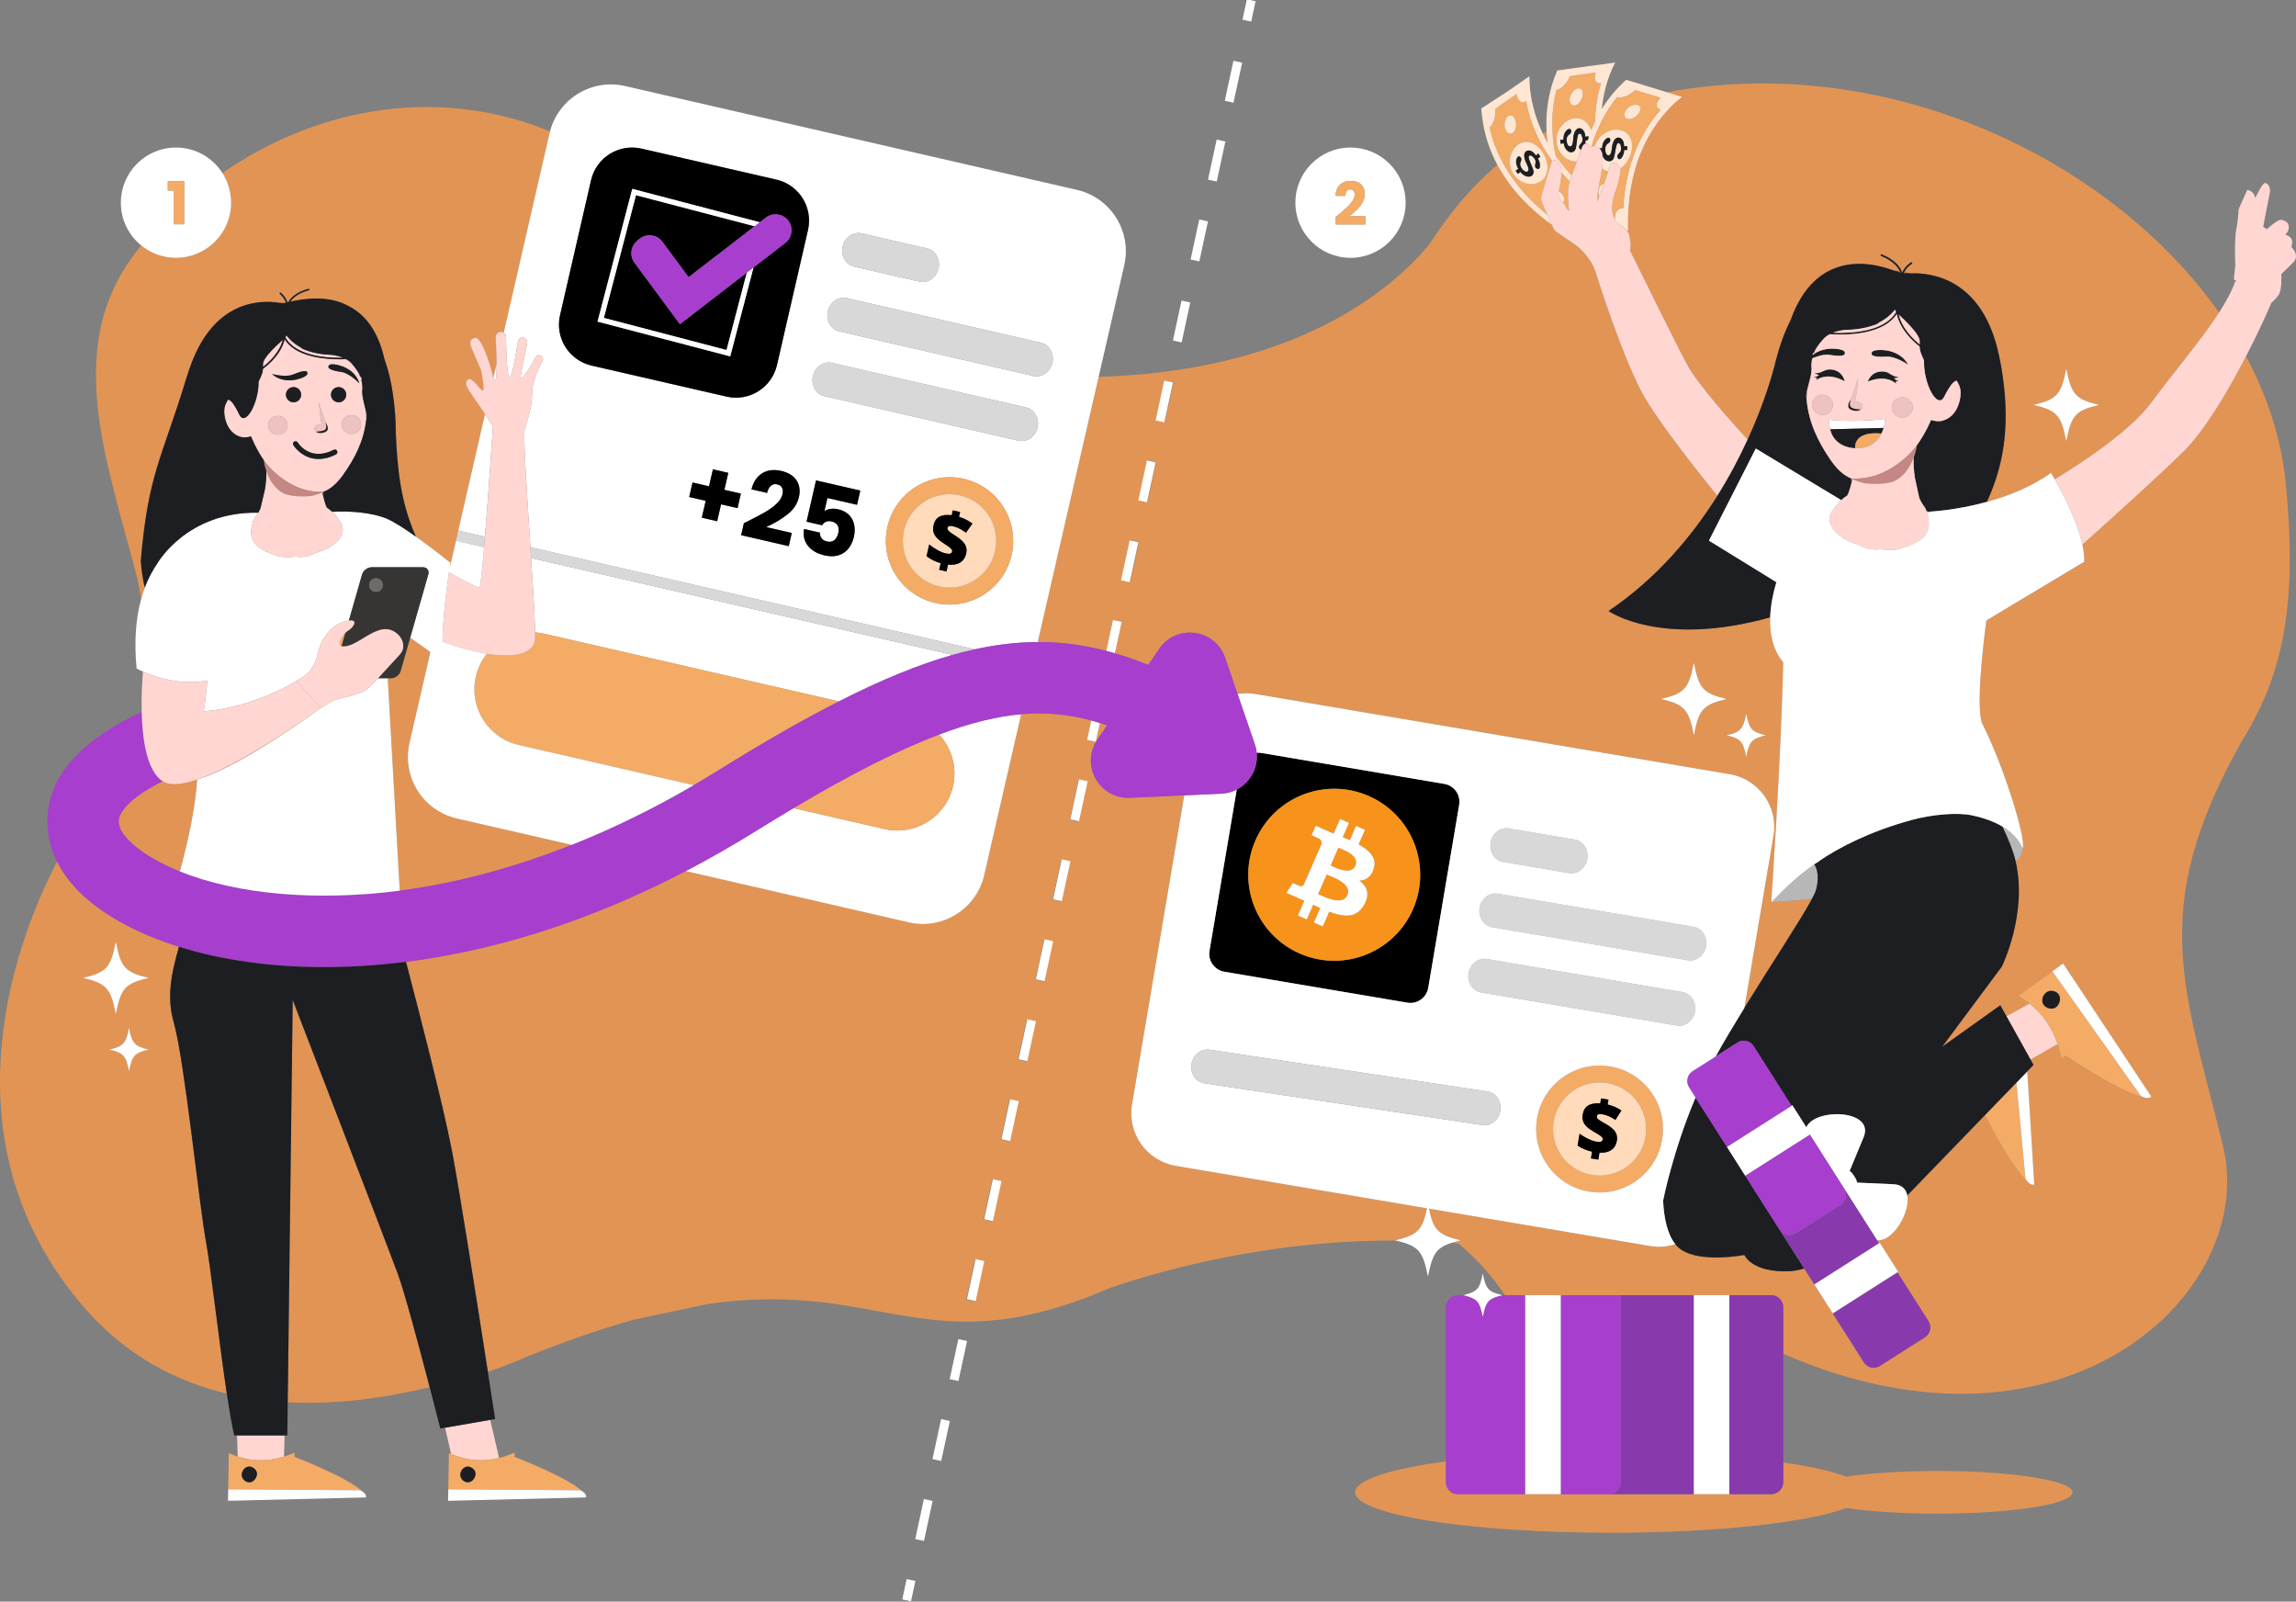 <?xml version="1.0" encoding="utf-8"?>
<!-- Generator: Adobe Illustrator 28.3.0, SVG Export Plug-In . SVG Version: 6.00 Build 0)  -->
<svg version="1.1" id="Warstwa_1" xmlns="http://www.w3.org/2000/svg" xmlns:xlink="http://www.w3.org/1999/xlink" x="0px" y="0px"
	 viewBox="0 0 1518.75 1059.22" style="enable-background:new 0 0 1518.75 1059.22;" xml:space="preserve">
<rect x="0" y="0" width="1518.75" height="1059.22" fill="#808080" stroke="none"/>
<style type="text/css">
	.st0{fill:#E29454;}
	.st1{fill:#FFFFFF;}
	.st2{fill:#F4AB65;}
	.st3{fill:#FFDABB;}
	.st4{fill:#D8D8D8;}
	.st5{fill:#A73ECE;}
	.st6{fill:#FFE6D2;}
	.st7{fill:#1D1E22;}
	.st8{fill:#FFD6D2;}
	.st9{fill:#F7931A;}
	.st10{fill:#B7B7B7;}
	.st11{fill:#612C65;}
	.st12{fill:#7E3F84;}
	.st13{fill:#EDC2C0;}
	.st14{fill:#C48783;}
	.st15{fill:#883AAD;}
	.st16{fill:#363533;}
	.st17{fill:#6D6B69;}
</style>
<g>
	<path class="st0" d="M1021.37,123.58c1.57-5.27,3.14-10.54,4.72-15.81c0.09-0.29,0.18-0.58,0.32-0.84
		c-0.13,0.26-0.23,0.55-0.32,0.84C1024.52,113.04,1022.94,118.31,1021.37,123.58z"/>
	<path class="st0" d="M1037.18,126.5c0.1-1.71,0.32-3.4,0.7-5.06c0.08-0.36,0.19-0.7,0.3-1.05c-0.11,0.35-0.22,0.69-0.3,1.05
		C1037.5,123.1,1037.28,124.79,1037.18,126.5z"/>
	<path class="st0" d="M1020.5,135.26c0.94,2.11,1.89,4.22,2.83,6.33C1022.39,139.48,1021.45,137.37,1020.5,135.26
		c-0.52-1.17-1.05-2.37-1.12-3.64c-0.06-1.05,0.21-2.06,0.5-3.05c-0.29,0.99-0.56,2-0.51,3.05
		C1019.45,132.88,1019.98,134.09,1020.5,135.26z"/>
	<path class="st0" d="M1026.78,106.43c0.36-0.34,0.75-0.52,1.14-0.57C1027.53,105.92,1027.15,106.09,1026.78,106.43
		c-0.01,0.01-0.03,0.02-0.04,0.03C1026.76,106.45,1026.77,106.45,1026.78,106.43z"/>
	<path class="st0" d="M212.11,468.23c0,0-64.07,47.11-93.89,50.21c-4.16,0.43-7.66,0.03-10.22-1.5c-0.15-0.09-0.29-0.2-0.43-0.29
		c-12.8,6.36-23.3,13.7-27.56,21.32c-1.79,3.21-1.97,5.77-0.65,9.42c0.07,0.2,0.15,0.41,0.24,0.62c0.01,0.03,0.02,0.05,0.03,0.08
		c0.09,0.2,0.18,0.4,0.28,0.61c0,0,0,0.01,0.01,0.01c0.69,1.39,1.75,3.01,3.26,4.81c0.01,0.01,0.01,0.02,0.02,0.02
		c0.21,0.25,0.42,0.5,0.65,0.75c0.11,0.13,0.23,0.25,0.34,0.38c0.1,0.11,0.21,0.22,0.31,0.34c5.05,5.42,13.71,11.89,26.81,17.98
		c2.48,1.15,5.05,2.25,7.66,3.3c4.85-17.83,10.43-41.82,11.39-60.75C160.6,506.6,212.11,468.23,212.11,468.23z"/>
	<path class="st0" d="M1059.57,72.08c-0.01,0-0.03,0.01-0.04,0.01c0,0.02,0,0.04-0.01,0.06
		C1059.54,72.13,1059.55,72.11,1059.57,72.08z"/>
	<path class="st0" d="M1037.17,131.68c0.04,0.87,0.1,1.74,0.17,2.62C1037.27,133.43,1037.21,132.55,1037.17,131.68
		c-0.04-0.87-0.06-1.74-0.06-2.6C1037.11,129.94,1037.13,130.81,1037.17,131.68z"/>
	<path class="st0" d="M270.87,491.37l13.82-60.17l-13.36-9.45l-1.94,6.79l-4.37,15.27c-0.75,2.61-3.59,4.75-6.33,4.75h-2.21
		l7.93,140.47c6.19-0.8,12.4-1.75,18.64-2.85c29.79-5.3,61.68-14.16,95.05-27.4l-75.95-17.45
		C279.72,536.17,265.72,513.8,270.87,491.37z M271.18,437.18C271.25,437.44,271.26,437.53,271.18,437.18L271.18,437.18z"/>
	<path class="st0" d="M731.8,430.45l4.41-20.43l5.76,1.25l-4.48,20.76c7.29,2.14,14.61,4.7,22.07,7.66l7.2-10.57
		c11.41-16.76,37.06-13.32,43.64,5.86l8.24,24.01c3.82-0.65,7.8-0.69,11.84-0.01l313.73,53.04c19.21,3.25,32.16,21.46,28.91,40.67
		l-19.25,113.86c17.85-28.93,37.5-58.55,44.7-72.06c-15.82,1.59-26.89,2.15-26.9,2.15c0,0,0,0,0,0l0,0h0l0,0
		c0-0.05,6.58-96.11,7.94-158.59c-7.11-8.39-9.05-19.33-8.66-29.78c-72.44,20.28-106.92-4.2-106.92-4.2
		c31.82-21.52,55.15-49.37,71.97-76.11c-11.34-13.99-36.16-45.21-47.32-63.77c-14.71-24.47-33.51-85.13-33.51-85.13
		c-1.14-2.86-2.53-5.63-4.33-8.03c-2.12-2.83-4.54-6.06-8.63-8.91c-7.98-5.56-12.01-8.27-12.7-8.77c-0.5-0.36-1.01-0.74-1.38-1.26
		c-0.24-0.34-0.42-0.73-0.59-1.11c-0.34-0.77-0.69-1.54-1.03-2.31c-0.94-2.11-1.88-4.21-2.83-6.32c0.94,2.11,1.88,4.21,2.83,6.32
		c-14.7-10.46-27.56-23.81-36.04-39.65c-18.34,15.47-32.78,33.71-45.37,53.12c-24.91,29.64-87.69,83.13-218.35,87.11L686.45,424.6
		C702.22,424.51,717.02,426.57,731.8,430.45z M1155.1,471.94c2.02,10.29,3.65,12.11,12.95,14.34c-9.3,2.23-10.94,4.04-12.95,14.34
		c-2.02-10.29-3.65-12.11-12.95-14.34C1151.44,484.04,1153.08,482.23,1155.1,471.94z M1120.45,438.25
		c3.38,17.24,6.12,20.27,21.69,24.01c-15.57,3.74-18.31,6.77-21.69,24.01c-3.38-17.24-6.12-20.27-21.69-24.01
		C1114.33,458.53,1117.07,455.49,1120.45,438.25z M770.47,251.39l5.76,1.25l-5.71,26.44l-5.76-1.24L770.47,251.39z M759.05,304.27
		l5.76,1.25l-5.71,26.44l-5.76-1.25L759.05,304.27z M747.63,357.14l5.76,1.25l-5.71,26.44l-5.76-1.24L747.63,357.14z"/>
	<path class="st0" d="M1023.03,87.08c-0.84,0.44-1.66,0.88-2.49,1.33c1.05,2.22,2.12,4.26,3.15,6.11
		C1023.38,92.05,1023.16,89.57,1023.03,87.08z"/>
	<path class="st0" d="M1112.68,64.1c-0.02,0.01-0.03,0.03-0.05,0.04c-3.35,2.62-6.36,5.43-9.08,8.32
		c-11.22,11.96-17.24,25.44-20.12,33.8c-7.58,21.98-6.5,41.74-6.46,46.31c-0.04-0.01-0.39-0.11-0.96-0.27
		c-0.47-0.62-0.96-1.11-1.48-1.54c0.52,0.43,1.02,0.93,1.48,1.54c0.18,0.24,0.37,0.44,0.54,0.72c2.05,3.32,1.24,3.73,1.93,7.4
		c0.35,1.89,0.09,3.57-0.29,5.18c6.81,13.85,30.46,61.85,37.92,75.76c6.66,12.41,29.41,37.95,39.91,49.46
		c10.18-22.22,15.58-40.41,17.76-48.62c0.38-1.61,0.77-3.18,1.17-4.72v0l0,0c1.19-4.52,2.48-8.73,3.89-12.63
		c0.02-0.01,0.04-0.01,0.06-0.02c-0.01-0.01-0.03-0.03-0.04-0.04c1.73-4.8,3.61-9.15,5.62-13.07l-0.01,0.01
		c16.42-46.04,52.3-38.63,67.14-33.22c2.26,0.6,3.54,1.11,3.54,1.11s-0.23-0.33-0.71-0.89c1,0.67,1.9,1.29,2.76,1.9
		c-1.03-3.18-4.08-7.8-12.85-11.39c-0.28-0.12-0.42-0.43-0.3-0.71s0.44-0.4,0.73-0.29c9.33,3.82,12.5,8.83,13.55,12.28
		c0.54-1.95,2.06-4.41,5.72-7.02c0.25-0.17,0.59-0.12,0.78,0.12c0.18,0.24,0.13,0.58-0.11,0.75c-3.51,2.5-4.87,4.79-5.32,6.53
		c0.57-0.22,1.34-0.5,2.31-0.82l-0.91,0.47c0,0,1.14,0.02,3.09,0.23c13.63-0.56,48.18,3.35,58.66,55.39c0,0.02,0.01,0.04,0.01,0.05
		c0.02,0.08,0.03,0.14,0.05,0.22l0,0c0.38,1.7,0.74,3.44,1.05,5.24c6.23,36.03,2.98,63.5-9.35,90.23
		c13.81-3.79,29.26-9.76,42.45-19.17c0,0,0.96,1.57,2.48,4.22c21.07-12.89,50.77-32.96,63.9-50.83
		c15.37-20.93,32.94-41.11,44.73-59.41c-72.22-102.35-220.54-172.68-365.13-145.73c4.87,1.49,8.35,2.57,9.93,3.06
		C1112.64,64.09,1112.66,64.09,1112.68,64.1z M1366.8,243.77c3.38,17.24,6.12,20.27,21.69,24.01c-15.57,3.74-18.31,6.77-21.69,24.01
		c-3.38-17.24-6.12-20.27-21.69-24.01C1360.68,264.04,1363.42,261.01,1366.8,243.77z"/>
	<path class="st0" d="M1060.13,107.19L1060.13,107.19c-0.08,1.42-0.25,2.84-0.46,4.18c-0.01,0.04-0.01,0.08-0.02,0.13
		c0.01-0.04,0.01-0.08,0.02-0.13C1059.88,110.03,1060.05,108.61,1060.13,107.19z"/>
	<path class="st0" d="M1055.08,96.64c-0.68-0.06-1.36,0.06-1.97,0.34C1053.72,96.7,1054.4,96.58,1055.08,96.64
		c0.6,0.05,1.19,0.24,1.73,0.54l0,0C1056.27,96.87,1055.68,96.69,1055.08,96.64z"/>
	<path class="st0" d="M1064.63,110.55c0.09-0.26,0.17-0.53,0.26-0.8c0.04-0.13,0.09-0.25,0.13-0.38c-0.05,0.13-0.09,0.25-0.13,0.38
		C1064.8,110.02,1064.72,110.28,1064.63,110.55z"/>
	<path class="st0" d="M1056.41,133.48C1056.41,133.48,1056.41,133.48,1056.41,133.48c0.03-1.43,0.13-2.85,0.28-4.26
		C1056.54,130.63,1056.43,132.05,1056.41,133.48z"/>
	<path class="st0" d="M1059.55,125.64c0.5-1.35,0.98-2.7,1.44-4.07c0.53-1.56,1.03-3.13,1.54-4.69c-0.51,1.56-1.02,3.13-1.54,4.69
		C1060.54,122.94,1060.05,124.29,1059.55,125.64z"/>
	<path class="st0" d="M1028.01,105.85C1028.02,105.85,1028.02,105.85,1028.01,105.85C1028.02,105.85,1028.02,105.85,1028.01,105.85z
		"/>
	<path class="st0" d="M1051.28,96.08c0.02,0.02,0.03,0.04,0.05,0.07C1051.31,96.12,1051.3,96.1,1051.28,96.08z"/>
	<path class="st0" d="M1057.33,131.3c-0.08,0.21-0.17,0.42-0.26,0.62C1057.16,131.71,1057.25,131.5,1057.33,131.3z"/>
	<path class="st0" d="M1066.75,141.04c-0.07-0.33-0.13-0.66-0.17-0.98C1066.63,140.39,1066.68,140.72,1066.75,141.04z"/>
	<path class="st0" d="M1037.87,139.68c-0.1-0.9-0.19-1.81-0.29-2.71C1037.68,137.87,1037.77,138.78,1037.87,139.68
		C1037.87,139.68,1037.87,139.68,1037.87,139.68z"/>
	<path class="st0" d="M1050.28,95.29c-0.13-0.06-0.26-0.12-0.39-0.16c-0.16-0.05-0.3-0.06-0.44-0.08v0
		c0.14,0.02,0.28,0.03,0.44,0.08C1050.02,95.17,1050.16,95.23,1050.28,95.29z"/>
	<path class="st0" d="M1046.29,98.15c-0.08,0.07-0.17,0.14-0.25,0.21c-0.06,0.14-0.11,0.28-0.16,0.42c0.06,0.02,0.12,0.05,0.18,0.06
		c-0.03,0.09-0.06,0.18-0.1,0.27c0.03-0.09,0.06-0.18,0.1-0.27C1046.13,98.61,1046.21,98.38,1046.29,98.15z"/>
	<path class="st0" d="M1039.9,115.18c-0.1,0.29-0.21,0.58-0.32,0.87c-0.24,0.65-0.47,1.3-0.68,1.95c0.21-0.66,0.44-1.31,0.68-1.95
		C1039.69,115.75,1039.8,115.46,1039.9,115.18z"/>
	<path class="st0" d="M1034.27,134.52c0.15,0.19,0.3,0.37,0.43,0.56c0.18,0.26,0.36,0.56,0.55,0.87c-0.19-0.31-0.37-0.61-0.55-0.87
		C1034.56,134.89,1034.42,134.71,1034.27,134.52z"/>
	<path class="st0" d="M1071.47,110.42c0.16,0.32,0.3,0.66,0.39,1.02c0.03,0.11,0.05,0.21,0.07,0.32c-0.02-0.11-0.04-0.21-0.07-0.32
		C1071.78,111.08,1071.64,110.74,1071.47,110.42z"/>
	<path class="st0" d="M1067.02,107.67c0.3-0.03,0.61-0.02,0.91,0.03c0.75,0.13,1.47,0.48,2.1,0.97c-0.63-0.49-1.35-0.84-2.1-0.97
		C1067.63,107.65,1067.32,107.64,1067.02,107.67z"/>
	<path class="st0" d="M1071.86,114.06c-0.01,0.05-0.01,0.1-0.02,0.15c-0.2,1.23-0.44,2.44-0.71,3.63c0.27-1.19,0.51-2.4,0.71-3.63
		C1071.84,114.16,1071.85,114.11,1071.86,114.06z"/>
	<path class="st0" d="M1069.43,124.01c-0.23,0.69-0.45,1.39-0.7,2.08c-1.06,3-1.99,6.04-2.28,9.17c0.29-3.13,1.21-6.17,2.28-9.17
		C1068.98,125.4,1069.2,124.71,1069.43,124.01z"/>
	<path class="st0" d="M1066.44,135.44c-0.11,1.32-0.1,2.66,0.05,4.02C1066.34,138.11,1066.33,136.77,1066.44,135.44z"/>
	<path class="st0" d="M1031.08,126.61c-0.18,0.7-0.34,1.41-0.32,2.15c0.01,0.52,0.12,1,0.31,1.47c-0.18-0.47-0.3-0.95-0.31-1.47
		C1030.74,128.02,1030.9,127.31,1031.08,126.61z"/>
	<path class="st0" d="M193.64,661.37l-3.3,266.02c32.69,1.71,65.15-3,93.87-10.03c-6.77-25.97-16.6-62.76-21.06-74.87
		C255.99,823.06,193.64,661.37,193.64,661.37z"/>
	<path class="st0" d="M114.93,676.22c-4.94-17.35-1.47-32.84,3.44-50.08c-3.35-1.05-6.63-2.19-9.86-3.36
		c-0.69-0.25-1.37-0.5-2.05-0.75c-0.89-0.33-1.79-0.66-2.67-1c-1.85-0.71-3.66-1.45-5.44-2.2c-0.24-0.1-0.47-0.2-0.71-0.3
		c-13.6-5.74-25.35-12.44-35.02-19.89c-0.05-0.04-0.09-0.07-0.14-0.11c-0.61-0.47-1.21-0.94-1.8-1.42c-0.15-0.12-0.3-0.24-0.44-0.36
		c-0.53-0.43-1.05-0.86-1.57-1.29c-0.25-0.21-0.49-0.42-0.74-0.63c-0.59-0.5-1.16-1.01-1.73-1.52c-0.5-0.44-0.99-0.89-1.47-1.34
		c-0.2-0.19-0.4-0.38-0.61-0.58c-0.48-0.46-0.96-0.92-1.43-1.38c-0.17-0.17-0.34-0.34-0.51-0.51c-0.51-0.51-1.01-1.03-1.51-1.55
		c-0.11-0.12-0.23-0.24-0.34-0.36c-1.9-2.02-3.66-4.08-5.28-6.18c-0.02-0.02-0.03-0.04-0.05-0.06c-0.51-0.67-1.01-1.34-1.5-2.02
		c-0.05-0.07-0.11-0.15-0.16-0.22c-0.47-0.65-0.92-1.31-1.36-1.97c-0.04-0.06-0.08-0.11-0.11-0.17c-0.96-1.45-1.85-2.91-2.68-4.38
		c-0.01-0.02-0.03-0.05-0.04-0.07c-0.37-0.67-0.73-1.34-1.08-2.02c-0.09-0.17-0.17-0.34-0.26-0.51c-0.03-0.06-0.06-0.11-0.08-0.17
		c-38.83,75.27-67.57,196.24,17.95,294.89c27.24,31.42,60.09,48.76,94.32,56.96c-5.19-34.64-10.76-84.33-13.67-99.89
		C131.64,796.65,122.08,701.36,114.93,676.22z M85.35,708.46c-2.02-10.29-3.65-12.11-12.95-14.34c9.3-2.23,10.94-4.04,12.95-14.34
		c2.02,10.29,3.65,12.11,12.95,14.34C89,696.35,87.36,698.16,85.35,708.46z M76.61,670.75c-3.38-17.24-6.12-20.27-21.69-24.01
		c15.57-3.74,18.31-6.77,21.69-24.01c3.38,17.24,6.12,20.27,21.69,24.01C82.73,650.48,79.99,653.52,76.61,670.75z"/>
	<path class="st0" d="M1377.47,360.14c0.89,4.08,1.35,7.96,1.17,11.43l-64.72,38.81c-3.19,24.38-6.67,60.38-2.5,68.6
		c13.9,27.39,28.76,75.24,26.58,81.8c0,1.84-0.4,3.65-1.3,5.25c-0.83,1.46-2.03,2.65-3.43,3.57c8.07,34.86-9.13,69.64-9.13,69.64
		l-39.43,53l38.42-27.44l4.05,7.29l15.3-8.42c-1.83-1.46-3.75-2.84-5.78-4.12c-0.52-0.33-1.03-0.66-1.56-0.98l22.42-16.23l7.1-5.14
		l0,0l58.37,88.03c-1.73,1.58-4.25,0.85-5.73,0.2c-15.56-3.24-50.96-27.24-50.96-27.24l-2.72,1.78c-0.43-2.2-0.94-4.31-1.53-6.35
		c-0.31-1.07-0.64-2.11-0.98-3.14l-18,10.26l1.98,3.55l-4.12,4.26l4.63,74.91c-2.29,0.5-4.11-1.39-5.06-2.69
		c-8.99-8.02-21.87-32.08-27.58-43.26l-51.35,53.09c2.23,11.21-9.63,31.01-20.03,29.61l1.31,2.06l0.55-0.35l12.17,19.14l-0.55,0.35
		l20.62,32.43c2.26,3.55,1.2,8.31-2.35,10.57l-29.83,18.97c-3.55,2.26-8.31,1.2-10.57-2.35l-20.62-32.43l0,0l-12.17-19.14l0,0
		l-6.68-10.5c-3.35,0.96-6.61,1.58-9.7,1.73c-25.02,1.19-29.95-10.71-29.95-10.71s-28.21,5.51-41.69-3.46
		c-1.48-0.98-2.78-2.23-3.95-3.67c-5.23,1.7-10.94,2.2-16.74,1.22l-146.28-24.73c3.14,14.56,6.46,17.45,21.06,20.95
		c-2.3,0.55-4.32,1.09-6.11,1.66c1.51,0.12,3.02,0.24,4.53,0.37c11.28,9.43,21.68,20.68,30.96,34.24h13.31h23.47h7.93h31.78h48.36
		h23.47h27.75c4.36,0,7.92,3.57,7.92,7.92v30.87c185.6,80.83,314.45-40.38,290.84-137.62c-25.23-103.9-50.37-155.75,12.02-266.72
		c22.57-36.96,39.02-79.14,29.37-172.64c-2.94-28.5-12.04-56.39-26.13-82.72c-11.81,22.87-27.08,48.77-41.03,62.64
		C1429.68,313.2,1400.33,339.73,1377.47,360.14z"/>
	<path class="st0" d="M943.96,799.13l-166.24-28.1c-19.21-3.25-32.16-21.46-28.91-40.67l34.55-204.37l-36.01,1.62
		c-20.26,0.91-32.87-21.69-21.46-38.45l6.44-9.46c-1.6-0.55-3.19-1.07-4.79-1.57l-2.69,12.46l-5.77-1.25l2.78-12.87
		c-14.51-3.94-29.44-5.64-46.37-4.14L651.05,578.7c-5.15,22.44-27.52,36.44-49.95,31.29l-147.56-33.9
		c-52.33,27.25-105.09,45.91-157.56,55.69c-0.09,0.02-0.19,0.03-0.28,0.05c-5.3,0.99-10.6,1.88-15.9,2.68
		c-0.24,0.04-0.49,0.08-0.73,0.11c-0.7,0.1-1.39,0.22-2.09,0.32c-0.88,0.13-1.77,0.24-2.65,0.36c-0.5,0.07-1,0.14-1.5,0.2
		c-1.42,0.19-2.85,0.39-4.27,0.57c8.76,33.44,24.44,94.12,30.36,124.68c4.68,24.13,16.95,102.3,23.81,146.5
		c5.49-1.79,10.94-3.8,16.34-6.07c30.54-12.86,57.13-22.05,80.7-28.52l48.63-10.31c104.96-15.02,138.83,31.45,234.34,1.3l0,0.01
		c0,0,0.04-0.02,0.05-0.02c10.03-3.17,20.76-7.19,32.3-12.21c38.45-12.92,107.68-31.37,188.52-30.99c-0.25-0.06-0.5-0.12-0.76-0.19
		C937.52,816.76,940.8,813.86,943.96,799.13z M644.91,860.71l-5.77-1.24l5.71-26.44l5.77,1.24L644.91,860.71z M656.33,807.83
		l-5.77-1.24l5.71-26.44l5.77,1.24L656.33,807.83z M667.75,754.96l-5.77-1.24l5.71-26.44l5.77,1.24L667.75,754.96z M679.17,702.08
		l-5.77-1.24l5.71-26.44l5.77,1.24L679.17,702.08z M690.59,649.2l-5.77-1.24l5.71-26.44l5.77,1.24L690.59,649.2z M702.01,596.33
		l-5.77-1.24l5.71-26.44l5.77,1.24L702.01,596.33z M713.43,543.45l-5.77-1.24l5.71-26.44l5.77,1.25L713.43,543.45z"/>
	<path class="st0" d="M93.14,371.06c4.92-58.3,13.97-67.53,30.4-121.74c0.49-1.62,1.01-3.17,1.56-4.68l0,0
		c0.02-0.07,0.05-0.13,0.07-0.2c0.01-0.02,0.01-0.03,0.02-0.05c15.48-46.46,47.56-46.13,59.98-44.07c1.8,0.03,2.85,0.14,2.85,0.14
		l-0.78-0.54c0.43,0.2,0.81,0.39,1.15,0.56c0.23-0.07,0.47-0.14,0.75-0.21c-0.38-1.57-1.45-3.57-4-5.92
		c-0.21-0.19-0.21-0.5-0.02-0.7c0.2-0.2,0.52-0.21,0.73-0.02c2.68,2.46,3.86,4.63,4.3,6.37c0.18-0.05,0.37-0.1,0.57-0.15
		c1.6-2.94,5.21-6.63,13.37-8.85c0.27-0.07,0.56,0.08,0.63,0.34c0.08,0.26-0.08,0.54-0.36,0.61c-7.09,1.93-10.55,4.97-12.26,7.56
		c8.34-1.96,25.15-4.49,38.07,2.71c10.29,5.02,19.72,15.36,24.2,35.43l-0.01-0.01c1.39,3.82,2.62,8.01,3.66,12.6
		c-0.01,0.01-0.03,0.02-0.04,0.03c0.02,0.01,0.03,0.01,0.05,0.02c0.76,3.36,1.42,6.94,1.96,10.75l0,0c0,0,0.01,0.05,0.02,0.13
		c0.01,0.05,0.01,0.1,0.02,0.16c0.06,0.42,0.18,1.29,0.33,2.51c0.03,0.24,0.06,0.47,0.09,0.71c0.58,4.83,1.5,13.88,1.41,22.13
		c1.06,23.13,3,45.04,13.29,68.25c11.57,8.22,22.84,17.32,22.84,17.32s-0.25,1.47-0.64,3.99l4.26-18.56l0.01-0.06l19.23-83.73
		c-1.99-3-4.34-6.48-6.71-9.82c-5.99-8.46-7.24-10.94-4.58-13.12s8,7.11,9.71,7.28c1.71,0.17-1.07-13.41-1.07-13.41l-6.66-15.54
		c0,0-2.11-5.55,3.02-5.76c5.13-0.21,11.53,24.97,11.53,24.97s-0.07,0.94,0.2,1.66l2.21-9.64c-0.07-6.04-0.39-13.25-0.61-17.48
		c-0.1-1.95,1.45-3.58,3.41-3.58c0.71,0,1.36,0.22,1.91,0.58l30.29-131.85c0.1-0.43,0.22-0.85,0.33-1.28
		C293.4,57.98,214,68.47,147.11,114.38c3.64,5.68,5.77,12.42,5.77,19.67c0,20.14-16.33,36.47-36.47,36.47
		c-8.71,0-16.71-3.06-22.98-8.16c-53.75,64.34-22.81,141.37-2.29,221.26c0.78,4,1.53,8.17,2.23,12.46c0.72-2.62,1.53-5.12,2.43-7.49
		C94.48,383.25,93.62,377.36,93.14,371.06z"/>
	<path class="st1" d="M152.88,134.05c0-7.25-2.12-13.99-5.77-19.67c-6.48-10.1-17.81-16.8-30.7-16.8
		c-20.14,0-36.47,16.33-36.47,36.47c0,11.43,5.26,21.62,13.48,28.31c6.27,5.1,14.27,8.16,22.98,8.16
		C136.55,170.51,152.88,154.19,152.88,134.05z M114.86,125.99h-3.87v-6.22h10.84v28.56h-6.97V125.99z"/>
	<polygon class="st2" points="121.83,119.76 110.99,119.76 110.99,125.99 114.86,125.99 114.86,148.33 121.83,148.33 	"/>
	<path class="st1" d="M893.33,170.51c20.14,0,36.47-16.33,36.47-36.47s-16.33-36.47-36.47-36.47s-36.47,16.33-36.47,36.47
		S873.19,170.51,893.33,170.51z M884.9,123.99c0.9-1.49,2.09-2.58,3.56-3.29c1.47-0.7,3.11-1.06,4.91-1.06c3.1,0,5.44,0.8,7.02,2.39
		c1.58,1.59,2.37,3.67,2.37,6.22c0,2.79-0.95,5.38-2.86,7.77c-1.9,2.39-4.33,4.71-7.28,6.98h10.57v5.44h-19.64v-4.97
		c0.89-0.71,1.29-1.03,1.21-0.98c2.56-2.11,4.57-3.85,6.05-5.2c1.47-1.36,2.72-2.78,3.74-4.26c1.02-1.49,1.53-2.94,1.53-4.34
		c0-1.07-0.25-1.9-0.74-2.51c-0.5-0.6-1.24-0.9-2.23-0.9c-0.99,0-1.77,0.37-2.33,1.11c-0.56,0.74-0.84,1.79-0.84,3.15h-6.45
		C883.52,127.33,884,125.48,884.9,123.99z"/>
	<path class="st2" d="M890.77,126.4c0.56-0.75,1.34-1.11,2.33-1.11c0.99,0,1.73,0.3,2.23,0.9c0.49,0.6,0.74,1.44,0.74,2.51
		c0,1.41-0.51,2.86-1.53,4.34c-1.02,1.49-2.26,2.91-3.74,4.26c-1.47,1.36-3.49,3.09-6.05,5.2c0.08-0.05-0.32,0.27-1.21,0.98v4.97
		h19.64v-5.44h-10.57c2.95-2.27,5.38-4.6,7.28-6.98c1.9-2.39,2.86-4.98,2.86-7.77c0-2.56-0.79-4.63-2.37-6.22
		c-1.58-1.59-3.92-2.39-7.02-2.39c-1.8,0-3.44,0.35-4.91,1.06c-1.47,0.7-2.66,1.8-3.56,3.29c-0.9,1.49-1.38,3.34-1.43,5.56h6.45
		C889.92,128.19,890.21,127.14,890.77,126.4z"/>
	<path class="st1" d="M630.38,519.96c-4.67,20.31-24.92,33-45.23,28.33l-60.27-13.84c-7.96,4.73-16.22,9.74-24.84,15.11
		c-15.45,9.6-30.96,18.45-46.5,26.54l147.56,33.9c22.43,5.15,44.8-8.85,49.95-31.29l24.44-106.38c-15.88,1.4-33.53,5.62-54.29,13.45
		C629.45,494.63,633.29,507.28,630.38,519.96z"/>
	<path class="st1" d="M353.98,418.23c1.97,0.13,3.96,0.42,5.95,0.88l194.91,44.77c28.33-14.4,52.91-24.44,75.21-30.76l-278.73-64.03
		C352.66,390.03,353.83,409.07,353.98,418.23z"/>
	<path class="st1" d="M333.2,220.02c0.89,0.6,1.48,1.61,1.5,2.76c0.13,7.86,0.61,26.87,2.31,27.04c1.64,0.16,4.41-16.31,5.61-24.03
		c0.31-1.98,2.4-3.13,4.25-2.35c1.36,0.57,2.12,2.01,1.83,3.45c-1.26,6.11-4.41,21.56-4.41,22.93c0,1.59,4.44-2.46,9.88-13.48
		c0.69-1.39,2.44-1.89,3.76-1.07c1.2,0.74,1.61,2.3,0.92,3.53c-2.29,4.08-6.86,13.2-6.86,20.88c0,10.25-3,17.37-4.92,24.4
		c-1.07,3.89,1.48,42.23,3.78,77.79l293.96,67.53c6.14-1.35,12.13-2.4,17.98-3.17c8.19-1.08,16.04-1.6,23.66-1.64l40.28-175.36
		l16.93-73.72c5.15-22.43-8.86-44.8-31.29-49.95L413.44,56.89c-22-5.05-43.93,8.33-49.63,30.01c-0.11,0.42-0.23,0.85-0.33,1.28
		L333.2,220.02z M487.88,336.05l-10.92-2.51l-2.56,11.17l-10.17-2.34l2.57-11.17l-10.92-2.51l2.21-9.6l10.91,2.51l2.58-11.23
		l10.16,2.34l-2.58,11.23l10.91,2.51L487.88,336.05z M528.48,328.66c-1.03,4.47-3.51,8.28-7.44,11.4
		c-3.93,3.13-8.68,5.97-14.24,8.52l16.94,3.89l-2,8.72l-31.5-7.24l1.83-7.97c1.68-0.8,2.45-1.17,2.3-1.12
		c4.88-2.45,8.75-4.49,11.61-6.12c2.86-1.63,5.38-3.45,7.56-5.46c2.18-2.01,3.53-4.14,4.05-6.4c0.39-1.71,0.3-3.15-0.27-4.29
		c-0.58-1.15-1.66-1.9-3.25-2.27s-2.97-0.06-4.14,0.93c-1.17,0.98-2.01,2.56-2.51,4.74l-10.35-2.38c0.9-3.54,2.35-6.33,4.34-8.38
		c1.99-2.05,4.3-3.37,6.92-3.96c2.62-0.59,5.38-0.55,8.26,0.12c4.98,1.14,8.44,3.28,10.38,6.42
		C528.92,320.95,529.42,324.57,528.48,328.66z M566.92,333.86l-19.58-4.5l-1.99,8.66c1.05-0.73,2.39-1.21,4.03-1.45
		c1.64-0.24,3.34-0.16,5.1,0.25c3.14,0.72,5.58,2.03,7.32,3.93c1.74,1.9,2.83,4.09,3.28,6.57c0.44,2.48,0.36,5.04-0.24,7.67
		c-1.12,4.89-3.4,8.45-6.81,10.68c-3.42,2.23-7.64,2.77-12.66,1.62c-3.34-0.77-6.12-2.01-8.33-3.73c-2.2-1.71-3.74-3.75-4.61-6.11
		c-0.87-2.35-1.06-4.89-0.57-7.59l10.48,2.41c-0.05,1.36,0.31,2.57,1.08,3.65c0.77,1.08,1.98,1.81,3.66,2.19
		c1.97,0.45,3.57,0.16,4.82-0.87c1.25-1.04,2.12-2.6,2.6-4.69c0.47-2.05,0.33-3.73-0.42-5.05c-0.76-1.32-2.09-2.2-4.02-2.64
		c-1.42-0.33-2.67-0.25-3.75,0.23c-1.08,0.48-1.89,1.25-2.44,2.31l-10.35-2.38l6.27-27.29l29.3,6.73L566.92,333.86z M669.14,367.15
		c-2.32,10.12-8.12,18.53-15.83,24.29c-9.57,7.14-22.09,10.2-34.64,7.32c-22.67-5.21-36.82-27.8-31.61-50.47
		c5.21-22.67,27.8-36.82,50.47-31.61c12.55,2.88,22.48,11.1,27.97,21.7C669.92,346.93,671.46,357.03,669.14,367.15z M686.3,282.78
		c-1.39,6.04-7.05,9.95-12.59,8.68l-128.44-29.5c-5.54-1.27-8.93-7.26-7.54-13.3c1.39-6.05,7.05-9.95,12.59-8.68l128.44,29.51
		C684.29,270.75,687.68,276.73,686.3,282.78z M557.4,163.02c1.39-6.04,7.05-9.95,12.59-8.68l43.28,9.94
		c5.54,1.27,8.93,7.26,7.54,13.3c-1.39,6.05-7.05,9.95-12.59,8.68l-43.28-9.94C559.4,175.05,556.01,169.06,557.4,163.02z
		 M547.56,205.83c1.39-6.04,7.05-9.95,12.59-8.68l128.44,29.51c5.54,1.27,8.93,7.26,7.54,13.3c-1.39,6.04-7.05,9.95-12.59,8.68
		l-128.44-29.5C549.57,217.87,546.17,211.88,547.56,205.83z M424.29,98.29l89.31,20.52c14.96,3.44,24.31,18.35,20.87,33.32
		l-20.52,89.31c-3.44,14.96-18.35,24.3-33.32,20.87l-89.31-20.52c-14.96-3.44-24.31-18.35-20.87-33.31l20.52-89.31
		C394.41,104.2,409.33,94.85,424.29,98.29z"/>
	<path class="st1" d="M327.69,250.94c0.7-0.18,0.86-4.79,0.8-10.43l-2.21,9.64C326.49,250.7,326.9,251.14,327.69,250.94z"/>
	<path class="st1" d="M320.78,354.97c2.54-31.26,5.29-73.03,5.29-73.03s-2.19-3.46-5.25-8.07l-19.23,83.73l1.54-6.69L320.78,354.97z
		"/>
	<path d="M449.75,214.39l-30.08-40.67c-3.29-4.45-2.59-10.68,1.61-14.29l1.5-1.29c4.65-3.99,11.71-3.19,15.36,1.73l17.34,23.44
		l43.69-33.67l-78.49-20.55l-21.24,81.14l81.14,21.24l13.4-51.18L449.75,214.39z"/>
	<path d="M390.97,119.16l-20.52,89.31c-3.44,14.96,5.91,29.88,20.87,33.31l89.31,20.52c14.96,3.44,29.88-5.91,33.32-20.87
		l20.52-89.31c3.44-14.96-5.91-29.88-20.87-33.32l-89.31-20.52C409.33,94.85,394.41,104.2,390.97,119.16z M502.62,147l3.97-3.06
		c4.89-3.77,11.95-2.55,15.3,2.63c2.98,4.61,1.93,10.74-2.42,14.09l-21.03,16.21l-15.4,58.82l-87.8-22.99l22.99-87.8L502.62,147z"/>
	<path class="st2" d="M637.52,316.68c-22.67-5.21-45.26,8.95-50.47,31.61c-5.21,22.67,8.95,45.26,31.61,50.47
		c12.55,2.88,25.07-0.18,34.64-7.32c7.71-5.76,13.51-14.17,15.83-24.29c2.32-10.12,0.78-20.22-3.65-28.77
		C660,327.78,650.07,319.56,637.52,316.68z M658.22,364.64c-3.82,16.64-20.41,27.02-37.04,23.2c-16.64-3.82-27.02-20.4-23.2-37.04
		c3.82-16.64,20.41-27.02,37.04-23.2C651.65,331.42,662.04,348,658.22,364.64z"/>
	<path class="st3" d="M635.01,327.6c-16.64-3.82-33.22,6.57-37.04,23.2c-3.82,16.64,6.57,33.22,23.2,37.04
		c16.64,3.82,33.22-6.57,37.04-23.2C662.04,348,651.65,331.42,635.01,327.6z M627.02,350.51c0.29,0.42,0.84,0.95,1.66,1.57
		c0.81,0.63,1.96,1.4,3.45,2.32c3.01,1.91,5.05,3.77,6.15,5.58c1.08,1.81,1.36,3.88,0.82,6.21c-0.6,2.63-1.93,4.58-3.98,5.84
		c-2.04,1.26-4.71,1.72-8,1.38l-1.04,4.54l-4.86-1.12l1.01-4.38l0.02,0c-3.4-0.95-6.53-2.47-9.39-4.59l1.79-7.8
		c1.61,1.35,3.4,2.57,5.39,3.67c1.99,1.11,3.79,1.85,5.4,2.22c1.33,0.3,2.34,0.37,3.04,0.19c0.69-0.18,1.13-0.65,1.3-1.4
		c0.12-0.52,0-1.01-0.37-1.47c-0.37-0.46-1.02-1.04-1.95-1.74c-0.94-0.7-2.22-1.57-3.85-2.61c-1.82-1.2-3.24-2.39-4.25-3.59
		c-1.02-1.19-1.67-2.43-1.96-3.7c-0.3-1.26-0.25-2.74,0.14-4.44c0.59-2.59,1.89-4.41,3.88-5.49c1.99-1.08,4.7-1.4,8.09-0.98
		l0.74-3.22l4.86,1.12l-0.73,3.17c3.08,0.89,6.05,2.38,8.9,4.47l-4.34,6.05c-2.93-2.23-5.73-3.64-8.36-4.24
		c-1.26-0.29-2.17-0.34-2.75-0.15c-0.58,0.19-0.93,0.58-1.07,1.18C626.64,349.62,626.72,350.09,627.02,350.51z"/>
	<path d="M627.83,347.93c0.58-0.19,1.5-0.14,2.75,0.15c2.63,0.61,5.43,2.02,8.36,4.24l4.34-6.05c-2.85-2.09-5.82-3.58-8.9-4.47
		l0.73-3.17l-4.86-1.12l-0.74,3.22c-3.4-0.42-6.1-0.1-8.09,0.98c-1.99,1.08-3.29,2.91-3.88,5.49c-0.39,1.7-0.43,3.18-0.14,4.44
		c0.29,1.27,0.95,2.5,1.96,3.7c1.01,1.2,2.42,2.39,4.25,3.59c1.63,1.05,2.91,1.92,3.85,2.61c0.93,0.69,1.58,1.28,1.95,1.74
		c0.37,0.46,0.49,0.95,0.37,1.47c-0.17,0.75-0.61,1.22-1.3,1.4c-0.7,0.18-1.71,0.11-3.04-0.19c-1.61-0.37-3.41-1.11-5.4-2.22
		c-1.99-1.11-3.78-2.33-5.39-3.67l-1.79,7.8c2.86,2.12,6,3.64,9.39,4.59l-0.02,0l-1.01,4.38l4.86,1.12l1.04-4.54
		c3.29,0.34,5.96-0.12,8-1.38c2.04-1.26,3.37-3.21,3.98-5.84c0.54-2.33,0.26-4.4-0.82-6.21c-1.09-1.81-3.14-3.67-6.15-5.58
		c-1.49-0.92-2.64-1.69-3.45-2.32c-0.82-0.62-1.37-1.15-1.66-1.57c-0.3-0.42-0.38-0.89-0.26-1.41
		C626.89,348.5,627.25,348.11,627.83,347.93z"/>
	<polygon points="481.75,312.71 471.58,310.38 469,321.61 458.09,319.1 455.88,328.7 466.8,331.21 464.23,342.37 474.4,344.71 
		476.96,333.54 487.88,336.05 490.09,326.45 479.17,323.94 	"/>
	<path d="M516.59,311.4c-2.88-0.66-5.64-0.7-8.26-0.12c-2.62,0.59-4.93,1.9-6.92,3.96c-1.99,2.05-3.44,4.85-4.34,8.38l10.35,2.38
		c0.5-2.17,1.34-3.76,2.51-4.74c1.17-0.99,2.55-1.3,4.14-0.93s2.67,1.12,3.25,2.27c0.57,1.14,0.66,2.57,0.27,4.29
		c-0.52,2.26-1.87,4.39-4.05,6.4c-2.18,2.01-4.7,3.83-7.56,5.46c-2.86,1.63-6.73,3.67-11.61,6.12c0.15-0.05-0.62,0.32-2.3,1.12
		l-1.83,7.97l31.5,7.24l2-8.72l-16.94-3.89c5.56-2.55,10.31-5.39,14.24-8.52c3.93-3.12,6.41-6.93,7.44-11.4
		c0.94-4.1,0.44-7.71-1.5-10.85C525.03,314.68,521.57,312.55,516.59,311.4z"/>
	<path d="M533.51,345.01l10.35,2.38c0.55-1.06,1.37-1.83,2.44-2.31c1.08-0.48,2.33-0.56,3.75-0.23c1.92,0.44,3.26,1.32,4.02,2.64
		c0.75,1.32,0.9,3,0.42,5.05c-0.48,2.09-1.34,3.65-2.6,4.69c-1.25,1.03-2.86,1.32-4.82,0.87c-1.67-0.38-2.89-1.12-3.66-2.19
		c-0.76-1.08-1.12-2.29-1.08-3.65l-10.48-2.41c-0.49,2.71-0.3,5.24,0.57,7.59c0.87,2.36,2.4,4.4,4.61,6.11
		c2.2,1.72,4.98,2.96,8.33,3.73c5.02,1.15,9.24,0.61,12.66-1.62c3.42-2.23,5.69-5.79,6.81-10.68c0.61-2.64,0.68-5.2,0.24-7.67
		c-0.44-2.48-1.54-4.67-3.28-6.57c-1.75-1.9-4.19-3.21-7.32-3.93c-1.76-0.4-3.45-0.49-5.1-0.25c-1.64,0.24-2.98,0.72-4.03,1.45
		l1.99-8.66l19.58,4.5l2.16-9.41l-29.3-6.73L533.51,345.01z"/>
	<path class="st4" d="M564.94,176.32l43.28,9.94c5.54,1.27,11.2-2.63,12.59-8.68c1.39-6.04-2.01-12.03-7.54-13.3l-43.28-9.94
		c-5.54-1.27-11.2,2.63-12.59,8.68C556.01,169.06,559.4,175.05,564.94,176.32z"/>
	<path class="st4" d="M555.1,219.14l128.44,29.5c5.54,1.27,11.2-2.63,12.59-8.68c1.39-6.05-2.01-12.03-7.54-13.3l-128.44-29.51
		c-5.54-1.27-11.2,2.63-12.59,8.68C546.17,211.88,549.57,217.87,555.1,219.14z"/>
	<path class="st4" d="M678.75,269.48l-128.44-29.51c-5.54-1.27-11.2,2.63-12.59,8.68c-1.39,6.04,2.01,12.03,7.54,13.3l128.44,29.5
		c5.54,1.27,11.2-2.63,12.59-8.68C687.68,276.73,684.29,270.75,678.75,269.48z"/>
	<path class="st4" d="M303.13,350.92l-1.54,6.69l-0.01,0.06l18.62,4.28c0.19-2.25,0.38-4.58,0.58-6.97L303.13,350.92z"/>
	<path class="st4" d="M351.32,369.09l278.73,64.03c5.03-1.43,9.95-2.66,14.77-3.71l-293.96-67.53
		C351.01,364.3,351.16,366.71,351.32,369.09z"/>
	<path class="st2" d="M630.38,519.96c2.91-12.68-0.93-25.33-9.18-34.19c-26.25,9.9-57.46,25.6-96.32,48.68l60.27,13.84
		C605.46,552.96,625.71,540.27,630.38,519.96z"/>
	<path class="st2" d="M353.98,418.23c0.04,2.11,0.02,3.71-0.06,4.67c-0.75,8.86-12.31,12.65-31.97,9.48
		c-3.41,4.28-5.94,9.37-7.25,15.06h0c-4.67,20.31,8.02,40.57,28.33,45.23l115.81,26.6c5.41-3.15,10.83-6.41,16.29-9.8
		c29.78-18.51,56.05-33.57,79.71-45.6l-194.91-44.77C357.94,418.65,355.95,418.37,353.98,418.23z"/>
	<polygon class="st1" points="395.25,212.7 483.04,235.69 498.44,176.87 493.99,180.3 480.59,231.49 399.45,210.24 420.69,129.1 
		499.18,149.65 502.62,147 418.23,124.9 	"/>
	<path class="st5" d="M455.48,183.32l-17.34-23.44c-3.64-4.93-10.71-5.72-15.36-1.73l-1.5,1.29c-4.2,3.6-4.9,9.84-1.61,14.29
		l30.08,40.67l44.23-34.09l4.46-3.44l21.03-16.21c4.35-3.35,5.4-9.48,2.42-14.09c-3.35-5.18-10.42-6.4-15.3-2.63l-3.97,3.06
		l-3.45,2.66L455.48,183.32z"/>
	<path class="st2" d="M1040.06,114.73c1-2.66,2-5.31,3.01-7.97c-6.12,0.46-12.5-4.73-13.46-12.2c-1.06-7.84,4.63-15.19,11.39-16.28
		c5.42-0.88,9.67,2.51,11.51,7.91c0.8-1.99,1.68-3.96,2.61-5.9c0.12-8.46,1.34-16.92,3.89-25.21c-3.42,0.51-5.19-2.71-3.39-7.13
		c-5.77,0.81-11.51,1.62-17.26,2.44c-1.71,4.48-5.41,8.57-8.84,9.08c-3.72,14.45-3.53,29.22-0.55,43.49
		c3.45,4.95,7.08,9.3,10.6,13.08c0.11-0.29,0.21-0.58,0.32-0.87C1039.96,115.03,1040.01,114.88,1040.06,114.73z M1038.39,64.73
		c0.6-3.13,3.18-5.93,5.54-6.28c2.36-0.35,3.57,1.86,2.92,4.98c-0.64,3.11-2.85,5.94-5.15,6.31
		C1039.38,70.1,1037.8,67.86,1038.39,64.73z"/>
	<path class="st6" d="M1041.7,69.73c2.31-0.37,4.51-3.2,5.15-6.31c0.64-3.11-0.56-5.33-2.92-4.98c-2.36,0.35-4.94,3.15-5.54,6.28
		C1037.8,67.86,1039.38,70.1,1041.7,69.73z"/>
	<path class="st2" d="M1023.33,141.59c-0.94-2.11-1.89-4.22-2.83-6.33c-0.52-1.17-1.05-2.37-1.12-3.64
		c-0.06-1.05,0.21-2.06,0.51-3.05c0.03-0.09,0.05-0.17,0.08-0.26c0.47-1.58,0.94-3.15,1.41-4.73c1.57-5.27,3.14-10.54,4.72-15.81
		c0.09-0.29,0.18-0.58,0.32-0.84c0.08-0.16,0.17-0.3,0.29-0.43c0.02-0.02,0.03-0.03,0.05-0.03c0.01-0.01,0.03-0.02,0.04-0.03
		c-8.52-11.71-14.71-24.96-17.24-39.54c-2.82,2.01-5.86-0.06-6.25-4.82c-4.77,3.34-9.52,6.67-14.27,10.01
		c0.51,4.76-0.94,10.09-3.76,12.11c5.23,23.51,19.89,43.13,38.31,57.94c0,0,0,0,0,0C1023.49,141.95,1023.41,141.77,1023.33,141.59z
		 M997.62,76.74c1.94-1.39,4.02,0.04,4.86,3.11c0.84,3.07,0.16,6.59-1.73,7.96c-1.89,1.38-4.32,0.09-5.21-2.96
		C994.65,81.8,995.68,78.13,997.62,76.74z M1001.25,115.42c-4.5-6.51-2.76-15.64,2.76-19.67c5.54-4.05,12.51-1.41,16.67,5.28
		c4.14,6.72,4.09,14.79-1.14,18.66C1014.35,123.55,1005.71,121.95,1001.25,115.42z"/>
	<path class="st2" d="M1032.79,114.69c-0.12,3.87-0.66,7.7-1.59,11.38c-0.04,0.16-0.07,0.32-0.11,0.48c0,0,0,0,0,0
		c0.53,0.33,1.05,0.7,1.53,1.15c2.3,2.18,2.86,4.87,1.14,6.13c-0.01,0.01-0.03,0.01-0.05,0.02c0.19,0.22,0.38,0.44,0.56,0.65
		c0.15,0.19,0.3,0.37,0.43,0.56c0.18,0.26,0.36,0.56,0.55,0.87c0.78,1.3,1.62,2.93,2.62,3.73c-0.1-0.9-0.19-1.81-0.29-2.71
		c-0.09-0.89-0.17-1.78-0.24-2.66c-0.07-0.87-0.13-1.75-0.17-2.62c-0.04-0.87-0.06-1.74-0.06-2.6c0-0.86,0.02-1.73,0.07-2.58
		c0.1-1.71,0.32-3.4,0.7-5.06c0.08-0.36,0.19-0.7,0.3-1.05c0.04-0.14,0.08-0.27,0.12-0.41c0,0,0,0,0,0c-1.9-1.93-3.74-3.91-5.5-5.95
		c0,0,0,0,0,0C1032.8,114.25,1032.8,114.47,1032.79,114.69z"/>
	<path class="st6" d="M1020.68,101.03c-4.16-6.69-11.13-9.34-16.67-5.28c-5.53,4.04-7.27,13.17-2.76,19.67
		c4.46,6.53,13.11,8.13,18.3,4.27C1024.78,115.82,1024.82,107.75,1020.68,101.03z M1015.77,110.96c-1.43-2.47,2.21-4.02-2.69-7.97
		c-5.42-1.54,2.75,9.34,1.19,11.74c-1.05,3.26-5.88,2.68-8.56-1.03c-0.57,0.43-1.13,0.87-1.7,1.3c-0.48-0.69-0.96-1.38-1.44-2.07
		c0.57-0.44,1.14-0.87,1.71-1.31c-1.73-2.78-1.97-6.46-0.16-8.05c0.8-0.7,2.27,0.56,2.24,1.86c0.02,0.84-0.66,1.78-0.75,2.54
		c-0.57,2.35,2.97,6.74,4.93,5.37c1.83-1.78-1.83-6.05-2.09-8.7c-1.47-5.89,4.47-6.94,7.43-1.83c0.56-0.43,1.12-0.85,1.68-1.28
		c0.44,0.72,0.9,1.42,1.37,2.11c-0.56,0.43-1.11,0.85-1.67,1.28C1019.22,107.43,1019.43,113.98,1015.77,110.96z"/>
	<path class="st7" d="M1017.57,101.53c-0.56,0.43-1.12,0.85-1.68,1.28c-2.96-5.12-8.9-4.06-7.43,1.83c0.27,2.66,3.93,6.92,2.09,8.7
		c-1.96,1.37-5.51-3.02-4.93-5.37c0.09-0.75,0.77-1.7,0.75-2.54c0.03-1.29-1.44-2.55-2.24-1.86c-1.81,1.58-1.57,5.27,0.16,8.05
		c-0.57,0.44-1.14,0.87-1.71,1.31c0.48,0.69,0.96,1.38,1.44,2.07c0.57-0.43,1.13-0.87,1.7-1.3c2.68,3.71,7.51,4.29,8.56,1.03
		c1.56-2.4-6.61-13.28-1.19-11.74c4.9,3.95,1.26,5.5,2.69,7.97c3.66,3.02,3.44-3.53,1.49-6.04c0.56-0.42,1.11-0.85,1.67-1.28
		C1018.47,102.95,1018.01,102.25,1017.57,101.53z"/>
	<path class="st6" d="M1032.62,127.71c-0.48-0.45-1-0.83-1.53-1.15c0,0.02-0.01,0.03-0.01,0.05c-0.18,0.7-0.34,1.41-0.32,2.15
		c0.01,0.52,0.12,1,0.31,1.47c0.53,1.35,1.66,2.52,2.65,3.64c0,0,0,0,0,0c0.01-0.01,0.03-0.01,0.05-0.02
		C1035.48,132.58,1034.91,129.89,1032.62,127.71z"/>
	<path class="st6" d="M995.54,84.86c0.89,3.06,3.32,4.34,5.21,2.96c1.89-1.37,2.57-4.9,1.73-7.96c-0.84-3.07-2.92-4.5-4.86-3.11
		C995.68,78.13,994.65,81.8,995.54,84.86z"/>
	<path class="st6" d="M1026.49,148.66c-0.94-2.11-1.88-4.21-2.83-6.32c-0.03-0.07-0.06-0.14-0.09-0.21
		c-18.42-14.81-33.09-34.43-38.31-57.94c2.82-2.02,4.27-7.34,3.76-12.11c4.75-3.34,9.5-6.67,14.27-10.01
		c0.4,4.76,3.43,6.83,6.25,4.82c2.53,14.58,8.72,27.83,17.24,39.54c0.36-0.34,0.75-0.52,1.14-0.57c0.03,0,0.06-0.02,0.09-0.02
		c0,0,0.01,0,0.01,0c1.84-0.15,3.83,2.38,4.33,4.04c0.4,1.34,0.47,2.75,0.45,4.14c1.76,2.04,3.6,4.02,5.5,5.95
		c0.19-0.67,0.39-1.33,0.61-1.99c0.21-0.66,0.44-1.31,0.68-1.95c-3.52-3.78-7.15-8.13-10.6-13.08c-2.98-14.27-3.17-29.03,0.55-43.49
		c3.43-0.52,7.14-4.61,8.84-9.08c5.75-0.82,11.49-1.63,17.26-2.44c-1.81,4.43-0.04,7.65,3.39,7.13c-2.56,8.29-3.77,16.75-3.89,25.21
		c-0.94,1.94-1.81,3.91-2.61,5.9c-1.84-5.4-6.09-8.78-11.51-7.91c-6.76,1.09-12.45,8.43-11.39,16.28
		c0.96,7.47,7.35,12.66,13.46,12.2c0,0,0,0,0,0c0.95-2.51,1.89-5.02,2.84-7.53c0.01-0.04,0.03-0.08,0.04-0.12
		c0.03-0.09,0.06-0.18,0.1-0.27c-0.06-0.01-0.12-0.04-0.18-0.06c-0.03,0.07-0.06,0.14-0.08,0.21c-0.48-0.08-0.95-0.54-1.35-1.59
		c-0.01-2.85,3.92-2.39,1.63-8.25c-3.94-4.03-2.26,9.47-4.81,10.78c-2.53,2.31-6.43-0.6-6.91-5.15c-0.71,0.09-1.42,0.19-2.12,0.28
		c-0.07-0.84-0.15-1.68-0.22-2.51c0.71-0.09,1.42-0.19,2.13-0.28c-0.12-3.27,1.51-6.59,3.87-7.06c1.04-0.21,1.69,1.62,1.02,2.72
		c-0.4,0.74-1.46,1.22-1.91,1.83c-1.67,1.75-0.78,7.32,1.61,7.12c2.47-0.63,1.42-6.15,2.51-8.59c1.66-5.84,7.34-3.8,7.35,2.11
		c0.7-0.09,1.4-0.18,2.09-0.28c0.01,0.37,0.04,0.74,0.06,1.11c-0.19,0.49-0.38,0.99-0.56,1.49c-0.48,0.06-0.97,0.13-1.45,0.19
		c0.09,0.65,0.02,1.41-0.15,2.17c0.03-0.01,0.05-0.02,0.08-0.03c0.23-0.04,0.49-0.03,0.77,0v0c0.14,0.02,0.28,0.03,0.44,0.08
		c0.13,0.04,0.26,0.09,0.39,0.16c0.38,0.18,0.72,0.46,1,0.79c0.02,0.02,0.03,0.04,0.05,0.07c0.36,0.44,0.62,0.98,0.72,1.54
		c0.22-0.22,0.47-0.4,0.73-0.55c0,0,0,0,0,0c3.49-11.85,9.01-23.06,17.02-32.88c3.33,0.96,8.41-1.2,11.83-4.55
		c5.56,1.66,11.12,3.33,16.7,5c-3.49,3.26-3.24,6.93,0.09,7.9c-16.12,17.98-23.47,41.42-24.76,65.26c-3-0.83-5.63,2.23-5.55,6.85
		c-0.06-0.02-0.12-0.03-0.18-0.05c0.8,1.67,1.98,3.27,3.46,4.1c1.16,0.65,2.19,1.21,3.13,1.98c0.52,0.43,1.02,0.93,1.48,1.54
		c0.57,0.16,0.92,0.26,0.96,0.27c-0.04-4.56-1.11-24.32,6.46-46.31c2.88-8.36,8.9-21.84,20.12-33.8c2.71-2.89,5.72-5.7,9.08-8.32
		c0.02-0.01,0.03-0.03,0.05-0.04c-0.02,0-0.04-0.01-0.05-0.02c-1.58-0.49-5.06-1.56-9.93-3.06c-1.52-0.47-3.18-0.98-4.96-1.52
		c-6.12-1.87-13.66-4.17-22.02-6.7c-6.48,5.78-11.82,12.28-16.14,19.28c-0.01,0.02-0.03,0.05-0.04,0.07c0-0.02,0-0.04,0.01-0.06
		c0.96-9.39,3.43-20.15,8.88-30.71c-3.84,0.51-18.99,2.53-38.31,5.22c-5.76,13.24-7.81,26.95-7.08,40.48
		c0.13,2.49,0.35,4.97,0.67,7.44c-1.04-1.85-2.1-3.89-3.15-6.11c-4.63-9.77-8.93-22.94-8.85-37.98c-1.99,1.37-7.64,5.27-15.47,10.7
		v0l-16.43,10.65l0.65,5.96c1.38,11.27,4.9,21.72,10.01,31.27C998.94,124.85,1011.8,138.2,1026.49,148.66z"/>
	<path class="st6" d="M1046.29,98.15c0.26-0.75,0.55-1.51,0.96-2.09c-0.52,0.6-0.89,1.45-1.22,2.3
		C1046.12,98.29,1046.21,98.22,1046.29,98.15z"/>
	<path class="st2" d="M1055.08,96.64c0.04-0.16,0.05-0.32,0.1-0.49c2.32-7.57,10.56-11.86,17.16-10.02
		c6.62,1.84,8.86,8.95,6.18,16.36c-1.41,3.84-3.81,7-6.66,8.94c0.03,0.11,0.05,0.21,0.07,0.32c0.01,0.06,0.03,0.12,0.04,0.18
		c0.08,0.72-0.01,1.43-0.11,2.13c-0.01,0.05-0.01,0.1-0.02,0.15c-0.2,1.23-0.44,2.44-0.71,3.63c-0.47,2.09-1.04,4.14-1.7,6.17
		c-0.23,0.69-0.45,1.39-0.7,2.08c-1.06,3-1.99,6.04-2.28,9.17c-0.01,0.06-0.01,0.12-0.02,0.18c-0.11,1.32-0.1,2.66,0.05,4.02
		c0.02,0.2,0.05,0.4,0.08,0.6c0.05,0.33,0.11,0.65,0.17,0.98c0.13,0.63,0.29,1.26,0.49,1.89c0.18,0.57,0.41,1.15,0.69,1.72
		c0,0,0,0,0,0c0.06,0.02,0.12,0.03,0.18,0.05c-0.09-4.62,2.54-7.68,5.55-6.85c1.29-23.83,8.64-47.27,24.76-65.26
		c-3.33-0.97-3.58-4.63-0.09-7.9c-5.58-1.68-11.13-3.34-16.7-5c-3.42,3.35-8.5,5.51-11.83,4.55c-8.01,9.82-13.53,21.03-17.02,32.88
		c0.11-0.06,0.22-0.11,0.33-0.16C1053.72,96.7,1054.4,96.58,1055.08,96.64z M1083.87,75.09c-1.89,2.56-5.07,4.21-7.32,3.57
		c-2.26-0.63-2.75-3.34-0.91-5.93c1.85-2.59,5.37-4.06,7.66-3.39C1085.59,70.02,1085.76,72.53,1083.87,75.09z"/>
	<path class="st2" d="M1059.68,111.37c-0.01,0.04-0.01,0.08-0.02,0.13c-0.21,1.34-0.44,2.6-0.63,3.68
		c-0.79,4.67-1.84,9.31-2.34,14.05c-0.15,1.41-0.25,2.83-0.28,4.26c0.24-0.51,0.45-1.04,0.67-1.56c0.09-0.21,0.17-0.41,0.26-0.62
		c0.2-0.49,0.4-0.98,0.59-1.47c-0.39-1.05-0.58-2.26-0.49-3.5c0.2-2.76,1.77-4.69,3.55-4.76c0.53-1.56,1.03-3.13,1.54-4.69
		c0.4-1.21,0.8-2.42,1.2-3.63c-0.19-0.04-0.38-0.03-0.57-0.08C1061.89,112.82,1060.74,112.17,1059.68,111.37z"/>
	<path class="st6" d="M1078.52,102.5c2.68-7.42,0.43-14.52-6.18-16.36c-6.59-1.84-14.84,2.45-17.16,10.02
		c-0.05,0.16-0.06,0.32-0.1,0.49c0.6,0.05,1.19,0.24,1.73,0.54l0,0c0.23,0.13,0.46,0.28,0.67,0.45c0.16,0.13,0.31,0.26,0.45,0.41
		c0.01,0.01,0.02,0.02,0.03,0.04c0.59-0.05,1.19-0.1,1.78-0.15c0.05-3.27,1.83-6.5,4.21-6.86c1.05-0.15,1.61,1.7,0.88,2.77
		c-0.43,0.72-1.52,1.14-2,1.73c-1.75,1.67-1.14,7.28,1.25,7.19c2.5-0.51,1.73-6.08,2.94-8.46c1.95-5.75,7.52-3.43,7.24,2.48
		c0.7-0.06,1.4-0.12,2.1-0.17c-0.02,0.84-0.01,1.68,0.01,2.52c-0.7,0.06-1.4,0.12-2.1,0.17c0.28,3.17-3.07,8.8-4.52,4.28
		c0.13-2.85,4.03-2.19,2.04-8.16c-3.73-4.22-2.73,9.34-5.34,10.52c-0.62,0.51-1.31,0.72-1.99,0.68l0.06,0.11
		c-4.56-0.58-4.8-4.88-4.75-6.26l-0.41,0.03c0.49,1.29,0.74,2.73,0.8,4.23c0.03,0.81,0.01,1.63-0.04,2.45l0,0
		c-0.08,1.42-0.25,2.84-0.46,4.18c1.06,0.8,2.21,1.45,3.49,1.8c0.19,0.05,0.38,0.04,0.57,0.08c0,0,0,0,0,0
		c0.29-0.9,0.59-1.8,0.89-2.7c0.09-0.26,0.17-0.53,0.26-0.8c0.04-0.13,0.09-0.25,0.13-0.38c0.16-0.42,0.34-0.83,0.64-1.14
		c0.36-0.36,0.84-0.52,1.35-0.56c0.3-0.03,0.61-0.02,0.91,0.03c0.75,0.13,1.47,0.48,2.1,0.97c0.6,0.47,1.1,1.06,1.44,1.75
		c0.16,0.32,0.3,0.66,0.39,1.02C1074.72,109.5,1077.12,106.34,1078.52,102.5z"/>
	<path class="st6" d="M1057.44,126.33c-0.09,1.23,0.1,2.44,0.49,3.5c0,0,0,0,0,0c0.56-1.38,1.1-2.78,1.62-4.18
		c0.5-1.35,0.98-2.7,1.44-4.07C1059.21,121.64,1057.64,123.57,1057.44,126.33z"/>
	<path class="st6" d="M1083.3,69.35c-2.29-0.67-5.81,0.8-7.66,3.39c-1.85,2.59-1.35,5.29,0.91,5.93c2.25,0.63,5.44-1.02,7.32-3.57
		C1085.76,72.53,1085.59,70.02,1083.3,69.35z"/>
	<path class="st7" d="M1047.26,96.06c0.34-0.49,0.78-0.85,1.35-0.98c0.17-0.76,0.23-1.52,0.15-2.17c0.48-0.06,0.97-0.13,1.45-0.19
		c0.18-0.5,0.37-0.99,0.56-1.49c-0.02-0.37-0.05-0.74-0.06-1.11c-0.7,0.09-1.4,0.18-2.09,0.28c-0.02-5.91-5.7-7.95-7.35-2.11
		c-1.09,2.44-0.04,7.96-2.51,8.59c-2.38,0.21-3.27-5.36-1.61-7.12c0.45-0.61,1.51-1.09,1.91-1.83c0.67-1.1,0.02-2.93-1.02-2.72
		c-2.36,0.47-3.98,3.79-3.87,7.06c-0.71,0.09-1.42,0.19-2.13,0.28c0.07,0.84,0.14,1.68,0.22,2.51c0.71-0.09,1.42-0.19,2.12-0.28
		c0.48,4.55,4.38,7.46,6.91,5.15c2.55-1.31,0.87-14.81,4.81-10.78c2.29,5.86-1.64,5.4-1.63,8.25c0.39,1.05,0.86,1.51,1.35,1.59
		c0.03-0.07,0.06-0.14,0.08-0.21c0.05-0.14,0.11-0.28,0.16-0.42C1046.37,97.51,1046.73,96.65,1047.26,96.06z"/>
	<path class="st7" d="M1064.54,106.73l-0.06-0.11c0.68,0.03,1.37-0.17,1.99-0.68c2.61-1.18,1.61-14.74,5.34-10.52
		c1.99,5.97-1.91,5.31-2.04,8.16c1.45,4.52,4.8-1.11,4.52-4.28c0.7-0.06,1.4-0.12,2.1-0.17c-0.02-0.84-0.03-1.68-0.01-2.52
		c-0.7,0.06-1.4,0.12-2.1,0.17c0.28-5.91-5.29-8.23-7.24-2.48c-1.21,2.38-0.43,7.95-2.94,8.46c-2.39,0.09-3-5.52-1.25-7.19
		c0.48-0.59,1.57-1.01,2-1.73c0.72-1.07,0.17-2.92-0.88-2.77c-2.38,0.35-4.17,3.59-4.21,6.86c-0.59,0.05-1.19,0.1-1.78,0.15
		c0.05,0.06,0.09,0.12,0.13,0.18c0.42,0.51,0.78,1.08,1.06,1.69c0.08,0.18,0.15,0.38,0.22,0.57l0.41-0.03
		C1059.74,101.85,1059.98,106.16,1064.54,106.73z"/>
	<path class="st8" d="M1116.1,241.35c-7.46-13.91-31.11-61.92-37.92-75.76c0.38-1.61,0.64-3.29,0.29-5.18
		c-0.68-3.68,0.12-4.08-1.93-7.4c-0.17-0.28-0.36-0.48-0.54-0.72c-0.47-0.62-0.96-1.11-1.48-1.54c-0.93-0.77-1.96-1.33-3.13-1.98
		c-1.49-0.83-2.67-2.43-3.46-4.1c0,0,0,0,0,0c-0.27-0.57-0.51-1.16-0.69-1.72c-0.2-0.63-0.36-1.27-0.49-1.89
		c-0.07-0.33-0.13-0.66-0.17-0.98c-0.03-0.2-0.06-0.4-0.08-0.6c-0.16-1.36-0.17-2.7-0.05-4.02c0-0.06,0.01-0.12,0.02-0.18
		c0.29-3.13,1.21-6.17,2.28-9.17c0.25-0.69,0.47-1.39,0.7-2.08c0.66-2.03,1.23-4.08,1.7-6.17c0.27-1.19,0.51-2.4,0.71-3.63
		c0.01-0.05,0.01-0.1,0.02-0.15c0.11-0.7,0.2-1.41,0.11-2.13c-0.01-0.06-0.03-0.12-0.04-0.18c-0.02-0.11-0.04-0.21-0.07-0.32
		c-0.08-0.36-0.22-0.69-0.39-1.02c-0.35-0.68-0.85-1.28-1.44-1.75c-0.63-0.49-1.35-0.84-2.1-0.97c-0.3-0.05-0.61-0.06-0.91-0.03
		c-0.51,0.04-0.99,0.2-1.35,0.56c-0.3,0.31-0.49,0.72-0.64,1.14c-0.05,0.13-0.09,0.25-0.13,0.38c-0.09,0.26-0.17,0.53-0.26,0.8
		c-0.3,0.9-0.6,1.8-0.89,2.7c0,0,0,0,0,0c-0.4,1.21-0.8,2.42-1.2,3.63c-0.51,1.56-1.02,3.13-1.54,4.69
		c-0.46,1.37-0.94,2.72-1.44,4.07c-0.52,1.4-1.06,2.8-1.62,4.18c0,0,0,0,0,0c-0.2,0.49-0.4,0.98-0.59,1.47
		c-0.08,0.21-0.17,0.42-0.26,0.62c-0.22,0.52-0.43,1.04-0.67,1.56c0,0,0,0,0,0c0.03-1.43,0.13-2.85,0.28-4.26
		c0.5-4.74,1.55-9.37,2.34-14.05c0.18-1.08,0.42-2.34,0.63-3.68c0.01-0.04,0.01-0.08,0.02-0.13c0.21-1.34,0.38-2.76,0.46-4.18
		c0.05-0.82,0.07-1.65,0.04-2.45c-0.06-1.5-0.31-2.94-0.8-4.23c-0.07-0.19-0.13-0.39-0.22-0.57c-0.28-0.61-0.63-1.17-1.06-1.69
		c-0.05-0.06-0.09-0.12-0.13-0.18c-0.01-0.01-0.02-0.02-0.03-0.04c-0.14-0.15-0.29-0.28-0.45-0.41c-0.21-0.17-0.44-0.32-0.67-0.45
		c-0.54-0.3-1.13-0.49-1.73-0.54c-0.68-0.06-1.36,0.06-1.97,0.34c-0.11,0.05-0.22,0.1-0.33,0.16c0,0,0,0,0,0
		c-0.26,0.15-0.51,0.33-0.73,0.55c-0.1-0.57-0.36-1.1-0.72-1.54c-0.02-0.02-0.03-0.04-0.05-0.07c-0.28-0.33-0.62-0.61-1-0.79
		c-0.13-0.06-0.26-0.11-0.39-0.16c-0.16-0.05-0.3-0.06-0.44-0.08c-0.28-0.04-0.53-0.04-0.77,0c-0.03,0.01-0.05,0.02-0.08,0.03
		c-0.57,0.13-1,0.49-1.35,0.98c-0.41,0.58-0.7,1.34-0.96,2.09c-0.08,0.23-0.16,0.46-0.24,0.69c-0.03,0.09-0.06,0.18-0.1,0.27
		c-0.01,0.04-0.03,0.08-0.04,0.12c-0.95,2.51-1.89,5.02-2.84,7.53c0,0,0,0,0,0c-1,2.66-2,5.31-3.01,7.97
		c-0.06,0.15-0.11,0.3-0.16,0.44c-0.1,0.29-0.21,0.58-0.32,0.87c-0.24,0.65-0.47,1.3-0.68,1.95c-0.21,0.66-0.42,1.32-0.61,1.99
		c0,0,0,0,0,0c-0.04,0.14-0.08,0.27-0.12,0.41c-0.11,0.35-0.21,0.69-0.3,1.05c-0.38,1.66-0.6,3.35-0.7,5.06
		c-0.05,0.86-0.07,1.72-0.07,2.58c0,0.86,0.02,1.73,0.06,2.6c0.04,0.87,0.1,1.74,0.17,2.62c0.07,0.89,0.15,1.78,0.24,2.66
		c0.09,0.91,0.19,1.81,0.29,2.71c0,0,0,0,0,0c-1-0.79-1.85-2.42-2.62-3.73c-0.19-0.31-0.37-0.61-0.55-0.87
		c-0.13-0.19-0.28-0.37-0.43-0.56c-0.18-0.22-0.36-0.44-0.56-0.65c0,0,0,0,0,0c-0.99-1.12-2.12-2.29-2.65-3.64
		c-0.18-0.47-0.3-0.95-0.31-1.47c-0.01-0.74,0.15-1.44,0.32-2.15c0-0.02,0.01-0.03,0.01-0.05c0,0,0,0,0,0
		c0.04-0.16,0.07-0.32,0.11-0.48c0.93-3.69,1.47-7.52,1.59-11.38c0.01-0.22,0.01-0.44,0.01-0.66c0,0,0,0,0,0
		c0.02-1.39-0.05-2.8-0.45-4.14c-0.5-1.67-2.49-4.2-4.33-4.04c0,0-0.01,0-0.01,0c-0.03,0-0.06,0.01-0.09,0.02
		c-0.4,0.05-0.78,0.23-1.14,0.57c-0.01,0.01-0.03,0.02-0.04,0.03c-0.02,0.01-0.03,0.02-0.05,0.03c-0.12,0.12-0.21,0.27-0.29,0.43
		c-0.13,0.26-0.23,0.55-0.32,0.84c-1.57,5.27-3.14,10.54-4.72,15.81c-0.47,1.58-0.94,3.15-1.41,4.73c-0.03,0.09-0.05,0.17-0.08,0.26
		c-0.29,0.99-0.56,2-0.5,3.05c0.07,1.27,0.6,2.48,1.12,3.64c0.94,2.11,1.89,4.22,2.83,6.33c0.08,0.18,0.16,0.36,0.24,0.54
		c0,0,0,0,0,0c0.03,0.07,0.06,0.14,0.09,0.21c0.94,2.11,1.88,4.21,2.83,6.32c0.34,0.77,0.69,1.54,1.03,2.31
		c0.17,0.38,0.34,0.77,0.59,1.11c0.37,0.52,0.88,0.89,1.38,1.26c0.69,0.5,4.71,3.22,12.7,8.77c4.09,2.85,6.52,6.08,8.63,8.91
		c1.8,2.41,3.19,5.17,4.33,8.03c0,0,18.8,60.66,33.51,85.13c11.16,18.56,35.98,49.78,47.32,63.77
		c8.12-12.92,14.73-25.58,20.03-37.15C1145.51,279.3,1122.76,253.76,1116.1,241.35z"/>
	<path class="st0" d="M1171.67,988.17h-27.75h-23.47h-56.29h-23.85h-7.93h-23.47h-44.58c-4.36,0-7.92-3.57-7.92-7.92V966.5
		c-36.67,4.91-59.96,12.25-59.96,20.44c0,14.78,75.67,26.76,169.02,26.76c70.13,0,130.29-6.76,155.87-16.4
		c15.89,2.32,37.13,3.75,60.46,3.75c49.22,0,89.12-6.32,89.12-14.11c0-7.79-39.9-14.11-89.12-14.11c-23.34,0-44.58,1.42-60.46,3.75
		c-9.54-3.59-23.88-6.78-41.76-9.37v13.04C1179.6,984.6,1176.03,988.17,1171.67,988.17z"/>
	<path d="M818.09,522.16l-18.03,106.67c-1.1,6.52,3.29,12.7,9.81,13.8l121.07,20.47c6.52,1.1,12.7-3.29,13.8-9.81l20.47-121.07
		c1.1-6.52-3.29-12.7-9.81-13.8l-121.07-20.47c-1.03-0.17-2.04-0.2-3.04-0.11C832.32,507.99,826.88,517.61,818.09,522.16z
		 M905.32,526.41c28.78,12.57,41.92,46.1,29.35,74.88s-46.09,41.92-74.88,29.35c-28.77-12.57-41.91-46.1-29.34-74.87
		C843.02,526.98,876.55,513.84,905.32,526.41z"/>
	<path class="st2" d="M1065.09,705.3c-22.85-3.86-44.51,11.53-48.38,34.38s11.53,44.51,34.38,48.38
		c12.65,2.14,24.93-1.63,34.03-9.29c7.34-6.18,12.62-14.89,14.34-25.09c1.72-10.2-0.4-20.16-5.3-28.41
		C1088.1,715.04,1077.74,707.44,1065.09,705.3z M1088.47,751.81c-2.84,16.77-18.73,28.07-35.5,25.24s-28.07-18.73-25.24-35.5
		s18.73-28.07,35.5-25.24S1091.3,735.04,1088.47,751.81z"/>
	<path class="st3" d="M1063.23,716.31c-16.77-2.84-32.67,8.46-35.5,25.24s8.46,32.67,25.24,35.5s32.67-8.46,35.5-25.24
		C1091.3,735.04,1080,719.15,1063.23,716.31z M1056.61,739.57c0.31,0.4,0.89,0.89,1.74,1.46c0.84,0.58,2.03,1.28,3.57,2.1
		c3.1,1.72,5.25,3.46,6.44,5.19c1.18,1.74,1.58,3.78,1.18,6.13c-0.45,2.66-1.66,4.67-3.62,6.04s-4.59,1.99-7.88,1.84l-0.77,4.57
		l-4.9-0.83l0.75-4.42l0.02,0c-3.43-0.75-6.64-2.08-9.61-4.02l1.33-7.87c1.68,1.25,3.53,2.36,5.58,3.34
		c2.04,0.98,3.88,1.62,5.5,1.89c1.34,0.23,2.35,0.23,3.04,0.02c0.68-0.22,1.08-0.71,1.21-1.47c0.09-0.52-0.06-1-0.45-1.44
		c-0.39-0.44-1.07-0.98-2.04-1.62c-0.97-0.64-2.3-1.43-3.98-2.38c-1.88-1.08-3.36-2.19-4.43-3.32c-1.08-1.13-1.8-2.32-2.17-3.56
		c-0.37-1.24-0.41-2.71-0.12-4.42c0.44-2.61,1.62-4.5,3.54-5.69c1.92-1.19,4.59-1.67,8-1.45l0.55-3.25l4.9,0.83l-0.54,3.2
		c3.12,0.71,6.15,2.02,9.11,3.93l-3.97,6.28c-3.05-2.05-5.91-3.29-8.56-3.74c-1.27-0.21-2.18-0.21-2.75,0.01
		c-0.57,0.22-0.9,0.63-1,1.24C1056.18,738.71,1056.29,739.17,1056.61,739.57z"/>
	<path d="M1057.26,736.95c0.57-0.22,1.48-0.22,2.75-0.01c2.65,0.45,5.51,1.69,8.56,3.74l3.97-6.28c-2.96-1.91-6-3.22-9.11-3.93
		l0.54-3.2l-4.9-0.83l-0.55,3.25c-3.4-0.22-6.07,0.26-8,1.45c-1.92,1.19-3.1,3.08-3.54,5.69c-0.29,1.71-0.25,3.19,0.12,4.42
		c0.37,1.25,1.09,2.43,2.17,3.56c1.07,1.14,2.55,2.24,4.43,3.32c1.68,0.95,3,1.74,3.98,2.38c0.97,0.64,1.65,1.18,2.04,1.62
		c0.39,0.44,0.54,0.92,0.45,1.44c-0.13,0.76-0.54,1.25-1.21,1.47c-0.68,0.22-1.69,0.21-3.04-0.02c-1.63-0.27-3.46-0.91-5.5-1.89
		c-2.04-0.98-3.9-2.1-5.58-3.34l-1.33,7.87c2.97,1.94,6.18,3.27,9.61,4.02l-0.02,0l-0.75,4.42l4.9,0.83l0.77-4.57
		c3.29,0.15,5.92-0.47,7.88-1.84s3.17-3.39,3.62-6.04c0.4-2.35,0-4.4-1.18-6.13c-1.19-1.73-3.34-3.47-6.44-5.19
		c-1.53-0.83-2.73-1.53-3.57-2.1c-0.85-0.57-1.43-1.06-1.74-1.46c-0.32-0.4-0.43-0.86-0.34-1.38
		C1056.37,737.58,1056.7,737.17,1057.26,736.95z"/>
	<path class="st4" d="M994.3,570.04l43.64,7.38c5.58,0.94,10.99-3.27,12.02-9.37c1.03-6.09-2.69-11.85-8.28-12.8l-43.64-7.38
		c-5.58-0.94-10.99,3.27-12.02,9.37C984.99,563.34,988.71,569.1,994.3,570.04z"/>
	<path class="st4" d="M987,613.21l129.5,21.89c5.58,0.94,10.99-3.27,12.02-9.37c1.03-6.09-2.69-11.85-8.28-12.8l-129.5-21.89
		c-5.58-0.94-10.99,3.27-12.02,9.37C977.69,606.5,981.42,612.26,987,613.21z"/>
	<path class="st4" d="M979.7,656.38l129.5,21.89c5.58,0.94,10.99-3.27,12.02-9.37c1.03-6.09-2.69-11.85-8.28-12.8l-129.5-21.89
		c-5.58-0.94-10.99,3.27-12.02,9.37S974.12,655.43,979.7,656.38z"/>
	<path class="st9" d="M859.79,630.64c28.78,12.57,62.31-0.57,74.88-29.35s-0.57-62.31-29.35-74.88
		c-28.77-12.57-62.3,0.57-74.87,29.36C817.88,584.54,831.02,618.07,859.79,630.64z M855.17,583.97c0,0,4.33,1.97,4.28,1.87
		c1.67,0.73,2.63-0.28,3.07-0.99l6.75-15.45c0.22,0.09,0.43,0.19,0.62,0.27c-0.23-0.14-0.44-0.24-0.61-0.31l4.82-11.03
		c0.3-1.29,0.12-3.02-2.26-4.06c0.11-0.05-4.28-1.87-4.28-1.87l2.75-6.3l8.13,3.55l-0.01,0.03c1.22,0.53,2.49,1.06,3.77,1.59
		l4.23-9.68l5.89,2.57l-4.15,9.49c1.59,0.66,3.18,1.32,4.73,1.99l4.12-9.43l5.89,2.57l-4.23,9.68c7.32,3.99,12.32,8.96,9.94,16.24
		c-1.73,5.33-5.21,7.46-9.38,7.71c5.04,3.81,7.1,8.69,3.13,15.88c-4.93,8.93-12.95,8.4-23.11,4.64l-4.27,9.78l-5.89-2.58l4.22-9.64
		c-1.53-0.67-3.09-1.36-4.69-2.1l-4.23,9.69l-5.89-2.57l4.28-9.8c-1.37-0.61-2.77-1.25-4.2-1.87l-7.67-3.35L855.17,583.97z"/>
	<path class="st9" d="M896.5,572.55c3.03-6.94-7.88-10.45-11.21-11.91l-5.14,11.77C883.48,573.87,893.59,579.21,896.5,572.55z"/>
	<path class="st9" d="M891.25,592.05c3.33-7.63-9.69-11.96-13.69-13.7l-5.67,12.97C875.89,593.07,888.06,599.38,891.25,592.05z"/>
	<path class="st1" d="M862.79,595.72l-4.28,9.8l5.89,2.57l4.23-9.69c1.6,0.74,3.16,1.44,4.69,2.1l-4.22,9.64l5.89,2.58l4.27-9.78
		c10.16,3.76,18.18,4.29,23.11-4.64c3.97-7.19,1.9-12.07-3.13-15.88c4.18-0.25,7.65-2.38,9.38-7.71c2.38-7.27-2.63-12.25-9.94-16.24
		l4.23-9.68l-5.89-2.57l-4.12,9.43c-1.55-0.68-3.15-1.34-4.73-1.99l4.15-9.49l-5.89-2.57l-4.23,9.68c-1.29-0.53-2.55-1.05-3.77-1.59
		l0.01-0.03l-8.13-3.55l-2.75,6.3c0,0,4.39,1.82,4.28,1.87c2.39,1.04,2.56,2.77,2.26,4.06l-4.82,11.03
		c0.16,0.07,0.38,0.17,0.61,0.31c-0.2-0.09-0.41-0.18-0.62-0.27l-6.75,15.45c-0.43,0.71-1.4,1.71-3.07,0.99
		c0.05,0.1-4.28-1.87-4.28-1.87l-4.25,6.53l7.67,3.35C860.03,594.47,861.42,595.11,862.79,595.72z M885.3,560.64
		c3.33,1.45,14.24,4.96,11.21,11.91c-2.91,6.66-13.02,1.32-16.35-0.14L885.3,560.64z M877.56,578.35c4,1.75,17.02,6.07,13.69,13.7
		c-3.19,7.32-15.36,1.01-19.36-0.73L877.56,578.35z"/>
	<path class="st2" d="M1333.85,715.92l-20.88,21.58c5.71,11.17,18.6,35.23,27.58,43.26c-0.46-0.62-0.74-1.12-0.74-1.12
		L1333.85,715.92z"/>
	<path class="st1" d="M1339.82,779.64c0,0,0.28,0.5,0.74,1.12c0.95,1.3,2.77,3.19,5.06,2.69l-4.63-74.91l-7.14,7.38L1339.82,779.64z
		"/>
	<path class="st8" d="M1343.13,700.73l18-10.26c-3.79-11.21-10.08-19.98-18.63-26.8l-15.3,8.42L1343.13,700.73z"/>
	<polygon class="st10" points="1171.67,596.64 1171.67,596.64 1171.67,596.64 	"/>
	<path class="st10" d="M1200.09,571.63c0,0,1.41-0.83,3.58-2.04c-0.02-0.12-0.04-0.25-0.06-0.37
		c-18.88,12.61-27.98,24.23-31.94,27.42c0.01,0,11.08-0.56,26.9-2.15c1.44-2.7,2.38-4.76,2.72-6.03
		C1204.35,576.69,1200.09,571.63,1200.09,571.63z"/>
	<path class="st7" d="M1130.43,357.55l30.98-60.9l56.52,34.11c0.05-0.05,0.1-0.1,0.15-0.14c1.72-1.58,3.06-2.43,3.73-2.8
		c0.56-0.98,0.87-1.63,0.93-1.76c0.9-2.53,1.64-5.21,2.3-7.96c0.06-0.29,0.12-0.53,0.16-0.73c0.04-0.2,0.07-0.36,0.09-0.49
		c-0.07-0.03-0.11-0.05-0.17-0.08c-0.25,0.51-0.64,1.54-0.65,1.16c0-0.16,0.07-0.58,0.24-1.35c-0.19-0.09-0.31-0.15-0.31-0.15
		c0.11,0.01,0.22,0.01,0.33,0.01c-1.48-0.59-2.86-1.33-4.16-2.18c-3.9-2.57-7.03-6.22-9.81-10.29
		c-8.08-11.82-14.39-24.57-15.74-39.82c-0.53-2.03-0.39-4.02,0.32-5.98c0,0,0,0,0,0c0.6-2.34,1.21-4.68,1.81-7.02l0,0
		c0-0.01-0.06-0.18-0.06-0.18l0,0c0-0.02-0.04-0.05-0.02-0.06c0.05-0.04,0.1-0.07,0.16-0.06c0.2-0.9,0.41-1.8,0.61-2.7
		c0.3-1.46,0.43-2.94,0.51-4.42c-0.01-0.02-0.05-0.23-0.09-0.61c-0.05-0.47-0.09-1.21-0.05-2.17c0.04-0.96,0.17-2.14,0.48-3.5
		c0.01-0.16,0.02-0.32,0.02-0.49c3.16-1.35,7.86-2.84,11.08-2.37c4.84,0.71,11.11,1.57,10.55-1.44c-0.56-3-9.88-2.55-9.88-2.55
		c-5.46,0.38-9.15,2.3-11.5,4.18c0.01-0.04,0.02-0.09,0.03-0.13c0.06-0.27,0.13-0.54,0.19-0.82c0.14-0.22,0.3-0.4,0.46-0.59
		l0.28,0.3c0.03-0.07,0.05-0.14,0.08-0.21c0.13-0.31,0.26-0.62,0.41-0.94c-0.05,0.04-0.09,0.09-0.13,0.13
		c1.3-3.16,4.47-6.87,6.68-9.23c0.45-0.38,0.9-0.74,1.37-1.07c0.64-0.45,1.3-0.85,1.98-1.22c19.72,1.12,30.82-2.6,36.87-6.29
		c3.9-2.38,6.18-4.98,7.5-7.04c1.08,5.11,4.56,13.14,15.15,21.52c0,0.3,0.01,0.59,0.03,0.88c0.01-0.1,0.03-0.14,0.03-0.09
		c-0.01-0.05-0.02-0.01-0.03,0.09c0.02,0.24,0.04,0.48,0.08,0.73c0.01-0.06,0.01-0.12,0.01-0.17c-0.02-0.19-0.04-0.37-0.06-0.56
		c0.1-0.28,0.1-0.01,0.06,0.56c0.02,0.21,0.04,0.42,0.06,0.63c0.23,1.21,0.73,2.63,1.76,4.98c0.27,0.61,0.58,1.3,0.93,2.05
		c-0.39,15.75,8.93,32.93,13.39,23.95c1.7-3.42,3.28-5.95,4.59-7.77c0.21-0.29,1.55-2.05,3.44-2.87c0.56,0.64,1.03,1.41,1.38,2.27
		c0.53,0.92,0.93,2,1.17,3.24c0.4,2.06,0.36,4.56-0.3,7.48c-2.04,9.06-7.27,12.36-11.18,13.55c-3.2,0.98-6.68-0.04-7.84-0.44
		c-0.26,0.42-0.41,1.01-0.6,1.44c-2.6,5.74-5.68,11.09-9.27,16.04l0.42-0.53c-0.48,2.94-1.19,5.51-2.02,7.77
		c-0.29,4.22,0.15,9.09,0.79,13.48l2.89,13.39c0.38,0.84,0.77,1.67,1.2,2.45c0.11,0.19,0.22,0.37,0.33,0.56c0,0,0,0,0,0c0,0,0,0,0,0
		l0,0c0.05,0.09,0.11,0.18,0.17,0.27l-0.01,0c0.66,1.12,1.37,2.2,2.15,3.2h0c0,0,0.47,0.9,1,2.35l1.36,0.28l-0.39,0.36
		c0.24-0.03,0.44-0.06,0.56-0.1c0.11-0.04,0.37-0.09,0.74-0.14l-0.24-0.18c0,0,17.06-0.74,37.84-6.44
		c12.33-26.73,15.58-54.2,9.35-90.23c-0.31-1.8-0.67-3.55-1.05-5.24l0,0c-0.01-0.08-0.03-0.14-0.05-0.22c0-0.02-0.01-0.04-0.01-0.05
		c-10.48-52.04-45.02-55.96-58.66-55.39c-1.94-0.21-3.09-0.23-3.09-0.23l0.91-0.47c-0.97,0.32-1.73,0.6-2.31,0.82
		c0.45-1.75,1.81-4.03,5.32-6.53c0.25-0.18,0.3-0.51,0.11-0.75c-0.18-0.24-0.53-0.29-0.78-0.12c-3.66,2.61-5.18,5.07-5.72,7.02
		c-1.05-3.45-4.23-8.46-13.55-12.28c-0.28-0.11-0.61,0.01-0.73,0.29s0.02,0.59,0.3,0.71c8.78,3.59,11.82,8.21,12.85,11.39
		c-0.86-0.61-1.76-1.23-2.76-1.9c0.48,0.57,0.71,0.89,0.71,0.89s-1.29-0.51-3.54-1.11c-14.84-5.41-50.73-12.82-67.14,33.22
		l0.01-0.01c-2,3.92-3.89,8.27-5.62,13.07c0.01,0.01,0.03,0.03,0.04,0.04c-0.02,0.01-0.04,0.01-0.06,0.02
		c-1.4,3.9-2.7,8.11-3.89,12.63l0,0v0c-0.4,1.54-0.79,3.11-1.17,4.72c-2.17,8.21-7.57,26.4-17.76,48.62
		c-5.3,11.57-11.9,24.23-20.03,37.15c-16.82,26.75-40.15,54.59-71.97,76.11c0,0,34.48,24.48,106.92,4.2
		c0.32-8.66,2.23-16.98,4.11-23.23L1130.43,357.55z M1246.57,213.83c-5.69,3.48-16.02,6.96-34.15,6.22
		c5.12-1.94,9.28-1.94,9.28-1.94c12.91-0.14,20.91-4.33,20.91-4.33l0.02-0.32c2.46-1.21,4.49-2.59,6.07-3.86
		c0.78-0.63,1.46-1.22,2.02-1.76c0.85-0.8,1.45-1.46,1.79-1.86c0.23-0.27,0.34-0.42,0.34-0.42c0.33-0.47,0.54-0.64,0.69-0.62
		c0.24,0.02,0.31,0.54,0.46,1.01c0.05,0.15,0.1,0.3,0.15,0.45C1253,208.42,1250.78,211.26,1246.57,213.83z M1256.7,208.74
		c0.73,0.68,1.59,1.47,2.5,2.36c1.37,1.32,2.87,2.83,4.3,4.39c0.95,1.04,1.88,2.1,2.71,3.14c2.08,2.6,3.6,5.09,3.62,6.83
		c0.01,0.54,0.01,1.03,0,1.47c0,0.32-0.01,0.6-0.01,0.88c-9.27-7.62-12.66-14.91-13.85-19.73
		C1256.2,208.29,1256.43,208.5,1256.7,208.74z"/>
	<path class="st10" d="M1324.54,546.63c3.9,8.14,7.09,16,8.63,22.5c0.04,0.15,0.06,0.31,0.1,0.46c1.4-0.93,2.6-2.11,3.43-3.57
		c0.91-1.6,1.3-3.41,1.3-5.25c-0.03,0.1-0.07,0.19-0.11,0.27C1337.7,561.43,1336.15,553.53,1324.54,546.63z"/>
	<path class="st7" d="M1177.19,813.34l-22.71-35.71l0,0l-12.17-19.14v0l-20.76-32.64c-15.07,35.62-21.44,68.17-21.44,68.17
		c0.51,11.11,2.7,22.16,8.08,28.82c1.16,1.44,2.47,2.68,3.95,3.67c13.48,8.97,41.69,3.46,41.69,3.46s4.93,11.91,29.95,10.71
		c3.09-0.15,6.35-0.77,9.7-1.73L1177.19,813.34C1177.19,813.34,1177.19,813.34,1177.19,813.34z"/>
	<path class="st7" d="M1324.54,546.63c-4.83-2.87-11.39-5.57-20.34-7.43c-9.2-1.91-25.6-0.77-40.2,3.26
		c-26.85,7.42-46.33,17.36-60.39,26.76c0.02,0.12,0.04,0.25,0.06,0.37c-2.17,1.21-3.58,2.04-3.58,2.04s4.26,5.06,1.2,16.82
		c-0.33,1.28-1.28,3.34-2.72,6.03c-7.21,13.51-26.85,43.13-44.7,72.06c-6.87,11.14-13.48,22.17-19.01,32.15l14.52-9.23
		c3.55-2.26,8.31-1.2,10.57,2.35l25.11,39.49l0.55-0.35l9.27,14.57c5.6-12.94,45.53-11.9,37.85,6.63l-9.2,22.2
		c0.91,0.66,1.71,1.5,2.35,2.5l1.32,2.07c0.64,1,1.05,2.08,1.27,3.19l24.01,1.08c5.55,0.25,8.33,3.23,9.16,7.41l51.35-53.09
		l20.88-21.58l7.14-7.38l4.12-4.26l-1.98-3.55l-15.94-28.64l-4.05-7.29l-38.42,27.44l39.43-53c0,0,17.19-34.78,9.13-69.64
		c-0.04-0.15-0.06-0.31-0.1-0.46C1331.63,562.63,1328.44,554.76,1324.54,546.63z"/>
	<path class="st8" d="M1269.82,227.81c0-0.28,0.01-0.56,0.01-0.88c0-0.44,0.01-0.93,0-1.47c-0.02-1.73-1.54-4.22-3.62-6.83
		c-0.83-1.04-1.76-2.1-2.71-3.14c-1.43-1.56-2.93-3.07-4.3-4.39c-0.91-0.88-1.77-1.68-2.5-2.36c-0.26-0.24-0.49-0.45-0.73-0.66
		C1257.16,212.9,1260.55,220.19,1269.82,227.81z"/>
	<path class="st8" d="M1254.15,206.4c-0.05-0.15-0.11-0.3-0.15-0.45c-0.15-0.47-0.21-0.99-0.46-1.01c-0.15-0.01-0.36,0.15-0.69,0.62
		c0,0-0.11,0.15-0.34,0.42c-0.34,0.4-0.94,1.06-1.79,1.86c-0.56,0.54-1.24,1.13-2.02,1.76c-1.58,1.27-3.61,2.65-6.07,3.86
		l-0.02,0.32c0,0-8.01,4.19-20.91,4.33c0,0-4.16,0-9.28,1.94c18.13,0.74,28.46-2.74,34.15-6.22
		C1250.78,211.26,1253,208.42,1254.15,206.4z"/>
	<path class="st8" d="M1224.47,317.95c0,0.38,0.4-0.65,0.65-1.16c-0.16-0.07-0.3-0.14-0.41-0.19
		C1224.54,317.38,1224.47,317.8,1224.47,317.95z"/>
	<path class="st8" d="M1269.88,230.1c0.02,0.19,0.04,0.37,0.06,0.56C1269.99,230.09,1269.98,229.82,1269.88,230.1z"/>
	<path class="st11" d="M1195.01,264.18c0.11-1.99,0.21-3.98,0.32-5.98C1194.61,260.17,1194.47,262.15,1195.01,264.18z"/>
	<path class="st11" d="M1269.88,230.01c-0.01-0.05-0.02-0.01-0.03,0.09c0,0,0,0,0,0C1269.86,230.01,1269.87,229.97,1269.88,230.01z"
		/>
	<path class="st12" d="M1197.21,250.88l-0.14,0.12l0,0c0,0,0.06,0.17,0.06,0.18l0,0v0C1197.24,251.11,1197.26,251,1197.21,250.88z"
		/>
	<polygon class="st11" points="1200.92,248.07 1201.06,248.08 1201.05,248.04 	"/>
	<path class="st7" d="M1248.16,231.81c0,0-9.22-1.42-10.1,1.51c-0.87,2.93,5.46,2.74,10.34,2.53c4.88-0.2,12.68,4.39,13.8,5.5
		C1262.21,241.35,1259.17,233.74,1248.16,231.81z"/>
	<path class="st7" d="M1220.19,252.16c0,0-1.06-6.89-8.65-7.76c-1.9-0.22-3.5,0.12-4.82,0.74v0c0,0-3.88,2.17-6.49,1.59
		c0,0,0.9,0.95,3,1.23c-0.53,0.48-2.1,1.74-3.75,1.3c0,0,1.07,0.6,2.48,0.72c-0.47,0.88-0.69,1.52-0.69,1.52
		S1208.24,245.48,1220.19,252.16z"/>
	<path class="st7" d="M1249.72,246.97L1249.72,246.97c-1.24-0.77-2.78-1.29-4.7-1.29c-7.65-0.01-9.49,6.71-9.49,6.71
		c12.65-5.25,18.87,1.52,18.87,1.52s-0.14-0.66-0.51-1.59c1.41,0.04,2.54-0.43,2.54-0.43c-1.69,0.25-3.1-1.18-3.57-1.72
		c2.12-0.04,3.13-0.87,3.13-0.87C1253.33,249.57,1249.72,246.97,1249.72,246.97z"/>
	<path class="st13" d="M1265.22,269.81c0.22-3.72-2.71-6.91-6.54-7.13c-3.83-0.22-7.11,2.61-7.32,6.32
		c-0.22,3.72,2.71,6.91,6.54,7.13C1261.73,276.36,1265.01,273.53,1265.22,269.81z"/>
	<path class="st13" d="M1212.48,268.18c0.22-3.71-2.71-6.91-6.54-7.13c-3.83-0.22-7.11,2.61-7.32,6.32
		c-0.22,3.72,2.71,6.91,6.54,7.13C1208.99,274.73,1212.27,271.9,1212.48,268.18z"/>
	<path class="st13" d="M1222.7,269.4c0.31,1.01,1.34,1.69,3.23,2.13C1224.41,271.16,1223.09,270.4,1222.7,269.4z"/>
	<path class="st13" d="M1226.67,271.68c0.16,0.03,0.29,0.07,0.47,0.09c0.96,0.15,1.86,0.02,2.61-0.28
		C1228.86,271.81,1227.76,271.85,1226.67,271.68z"/>
	<path class="st13" d="M1226.93,265.39c0,0,1.43-4.21,2.18-15.48c0,0-2.79,9.56-4.87,14.2c0,0,0.01-0.01,0.01-0.01
		s-1.65,3.82,0.16,5.28c1.8,1.45,6.4,1.48,6.45,1.48C1232.93,269.21,1232.71,265.98,1226.93,265.39z"/>
	<path class="st7" d="M1224.26,264.11c0,0-0.01,0.01-0.01,0.01c-0.05,0.06-2.03,2.57-1.69,4.75c0,0,0,0,0,0
		c0.02,0.14,0.02,0.27,0.06,0.41c0.01,0.04,0.06,0.08,0.08,0.13c0.4,0.99,1.71,1.75,3.23,2.13c0.25,0.06,0.49,0.11,0.75,0.15
		c1.09,0.17,2.2,0.13,3.08-0.18c0.19-0.07,0.36-0.15,0.52-0.24c0.17-0.09,0.34-0.19,0.47-0.31c0.04-0.03,0.09-0.05,0.13-0.08
		l-0.01,0c-0.04,0-4.64-0.03-6.45-1.48C1222.61,267.93,1224.26,264.11,1224.26,264.11z"/>
	<path class="st1" d="M1227.15,296.44c-1.75-0.1-3.3-0.35-4.7-0.71C1225.12,296.49,1227.15,296.44,1227.15,296.44z"/>
	<path class="st1" d="M1246.83,277.06c-22.03,2.6-37.15,0.47-37.15,0.47c0.1,2.42,0.45,4.53,0.98,6.37l35.33-0.89
		C1246.99,279.68,1246.83,277.06,1246.83,277.06z"/>
	<path class="st7" d="M1222.44,295.73c1.4,0.36,2.96,0.61,4.7,0.71c0,0-1.88-11.46,17.33-9.73c0.98-1.86,1.41-3.33,1.5-3.64
		c0.01-0.02,0.01-0.05,0.02-0.06h0l-35.33,0.89C1210.66,283.9,1211.85,293,1222.44,295.73z"/>
	<path class="st2" d="M1227.15,296.44c0.69,0.04,1.34,0.04,1.97,0.02c0.2-0.01,0.4-0.01,0.6-0.02c0.1-0.01,0.2-0.02,0.3-0.02
		c11.36-0.75,14.45-9.71,14.45-9.71s0,0,0,0C1225.27,284.98,1227.15,296.44,1227.15,296.44z"/>
	<path class="st8" d="M1267.89,294.69l-0.42,0.53c3.6-4.95,6.67-10.3,9.27-16.04c0.19-0.43,0.34-1.02,0.6-1.44
		c1.16,0.4,4.64,1.41,7.84,0.44c3.91-1.19,9.14-4.5,11.18-13.55c0.66-2.92,0.7-5.41,0.3-7.48c-0.24-1.24-0.64-2.32-1.17-3.24
		c-0.35-0.86-0.82-1.62-1.38-2.27c-1.89,0.82-3.23,2.58-3.44,2.87c-1.31,1.82-2.88,4.34-4.59,7.77
		c-4.46,8.98-13.78-8.21-13.39-23.95c-0.34-0.75-0.66-1.44-0.93-2.05c-1.03-2.35-1.53-3.77-1.76-4.98
		c-0.02-0.21-0.04-0.42-0.06-0.63c0,0.05-0.01,0.11-0.01,0.17c-0.04-0.25-0.06-0.49-0.08-0.73c0,0,0,0,0,0
		c-0.02-0.29-0.03-0.58-0.03-0.88c-10.59-8.39-14.07-16.42-15.15-21.52c-1.32,2.06-3.6,4.65-7.5,7.04
		c-6.04,3.69-17.14,7.41-36.87,6.29c-0.68,0.37-1.35,0.76-1.98,1.22c-0.47,0.33-0.92,0.69-1.37,1.07c-2.21,2.35-5.38,6.06-6.68,9.23
		c0.04-0.04,0.09-0.09,0.13-0.13c-0.15,0.32-0.28,0.63-0.41,0.94c-0.03,0.07-0.06,0.14-0.08,0.21l-0.28-0.3
		c-0.16,0.19-0.32,0.36-0.46,0.59c-0.06,0.27-0.13,0.54-0.19,0.82c-0.01,0.04-0.02,0.09-0.03,0.13c2.35-1.87,6.04-3.8,11.5-4.18
		c0,0,9.32-0.45,9.88,2.55c0.56,3-5.71,2.15-10.55,1.44c-3.21-0.47-7.92,1.02-11.08,2.37c-0.01,0.16-0.01,0.33-0.02,0.49
		c-0.3,1.36-0.43,2.54-0.48,3.5c-0.04,0.96,0,1.7,0.05,2.17c0.04,0.37,0.08,0.58,0.09,0.61c-0.08,1.48-0.21,2.96-0.51,4.42
		c-0.2,0.9-0.41,1.8-0.61,2.7c0.06,0.13,0.03,0.23-0.08,0.31v0c-0.6,2.34-1.2,4.68-1.81,7.02c0,0,0,0,0,0
		c-0.11,1.99-0.21,3.98-0.32,5.98c1.35,15.25,7.66,28,15.74,39.82c2.78,4.07,5.92,7.72,9.81,10.29c1.3,0.85,2.68,1.59,4.16,2.18
		C1251.18,318.08,1267.89,294.69,1267.89,294.69z M1251.36,269.01c0.21-3.71,3.49-6.55,7.32-6.32c3.83,0.22,6.76,3.41,6.54,7.13
		c-0.22,3.71-3.49,6.55-7.32,6.32C1254.07,275.91,1251.14,272.72,1251.36,269.01z M1256.43,251.88c0,0-1.13,0.47-2.54,0.43
		c0.36,0.93,0.51,1.59,0.51,1.59s-6.22-6.77-18.87-1.52c0,0,1.85-6.72,9.49-6.71c1.92,0,3.46,0.52,4.7,1.29l0,0
		c0,0,3.61,2.6,6.27,2.33c0,0-1.01,0.83-3.13,0.87C1253.33,250.7,1254.74,252.14,1256.43,251.88z M1248.41,235.85
		c-4.88,0.2-11.21,0.4-10.34-2.53c0.87-2.93,10.1-1.51,10.1-1.51c11,1.93,14.05,9.54,14.05,9.54
		C1261.09,240.24,1253.29,235.65,1248.41,235.85z M1230.87,270.86c-0.03,0.04-0.09,0.05-0.13,0.08c-0.14,0.12-0.3,0.22-0.47,0.31
		c-0.17,0.09-0.33,0.18-0.52,0.24c-0.76,0.3-1.65,0.42-2.61,0.28c-0.18-0.03-0.3-0.07-0.47-0.09c-0.25-0.04-0.5-0.09-0.75-0.15
		c-1.89-0.43-2.92-1.11-3.23-2.13c-0.02-0.04-0.06-0.08-0.08-0.13c-0.04-0.13-0.04-0.27-0.06-0.41c0,0,0,0,0,0
		c-0.34-2.18,1.63-4.69,1.69-4.75c2.07-4.64,4.87-14.2,4.87-14.2c-0.76,11.26-2.18,15.48-2.18,15.48
		C1232.71,265.98,1232.93,269.21,1230.87,270.86L1230.87,270.86z M1199.49,249.25c1.65,0.44,3.22-0.81,3.75-1.3
		c-2.1-0.28-3-1.23-3-1.23c2.61,0.58,6.49-1.59,6.49-1.59v0c1.32-0.63,2.91-0.96,4.82-0.74c7.6,0.88,8.65,7.76,8.65,7.76
		c-11.96-6.68-18.92-0.67-18.92-0.67s0.22-0.64,0.69-1.52C1200.56,249.85,1199.49,249.25,1199.49,249.25z M1200.92,248.07l0.13-0.03
		l0.01,0.04L1200.92,248.07z M1205.16,274.51c-3.83-0.22-6.76-3.41-6.54-7.13c0.22-3.71,3.49-6.55,7.32-6.32
		c3.83,0.22,6.76,3.41,6.54,7.13C1212.27,271.9,1208.99,274.73,1205.16,274.51z M1210.66,283.9c-0.53-1.84-0.88-3.95-0.98-6.37
		c0,0,15.12,2.13,37.15-0.47c0,0,0.16,2.63-0.84,5.95h0c0,0.01-0.01,0.04-0.02,0.06c-0.09,0.32-0.52,1.78-1.5,3.64c0,0,0,0,0,0
		s-3.09,8.96-14.45,9.71c-0.1,0.01-0.2,0.02-0.3,0.02c-0.2,0.01-0.4,0.01-0.6,0.02c-0.64,0.02-1.29,0.02-1.97-0.02
		c0,0-2.03,0.04-4.7-0.71C1211.85,293,1210.66,283.9,1210.66,283.9z"/>
	<path class="st8" d="M1197.05,250.94c-0.02,0.01,0.02,0.04,0.02,0.06l0.14-0.12C1197.15,250.88,1197.1,250.9,1197.05,250.94z"/>
	<path class="st14" d="M1252.78,318.33c1.63-0.79,3.23-1.78,4.73-3.09c0.55-0.68,1.03-1.1,1.44-1.32c1.76-1.79,4.75-5.48,6.93-11.46
		c0.83-2.26,1.54-4.83,2.02-7.77c0,0-16.71,23.39-43.17,21.77c-0.11-0.01-0.22-0.01-0.33-0.01c0,0,0.12,0.06,0.31,0.15
		c0.1,0.05,0.25,0.12,0.41,0.19c0.07,0.03,0.1,0.05,0.17,0.08c1.37,0.62,4.24,1.79,7.86,2.67
		C1233.86,319.64,1245.32,321.1,1252.78,318.33z"/>
	<path class="st8" d="M1274.39,338.16c-0.53-1.45-1-2.35-1-2.35h0c-0.79-1-1.49-2.08-2.15-3.2l0.01,0
		c-0.05-0.09-0.11-0.17-0.17-0.27l0,0c0,0,0,0,0,0c0,0,0,0,0,0c-0.11-0.19-0.23-0.37-0.33-0.56c-0.43-0.79-0.82-1.61-1.2-2.45
		l-2.89-13.39c-0.64-4.39-1.07-9.27-0.79-13.48c-2.18,5.97-5.17,9.66-6.93,11.46c-0.41,0.22-0.89,0.65-1.44,1.32
		c-1.5,1.3-3.09,2.3-4.73,3.09c-7.46,2.77-18.92,1.31-19.63,1.22c-3.62-0.88-6.48-2.05-7.86-2.67c-0.02,0.12-0.05,0.28-0.09,0.49
		c-0.04,0.2-0.09,0.44-0.16,0.73c-0.67,2.75-1.41,5.43-2.3,7.96c-0.06,0.14-0.37,0.78-0.93,1.76c-0.67,0.37-2.01,1.22-3.73,2.8
		c-0.05,0.05-0.1,0.1-0.15,0.14c-1.78,1.65-3.93,4.06-6.19,7.55c-4.34,6.71,0.51,16.75,17.85,22.08c4.06,2.4,8.89,3.51,13.69,2.88
		c0.72,0.07,1.43,0.11,2.14,0.15c0.53,0.05,1.02,0.13,1.56,0.17c5.36,0.45,8.99-0.11,11.38-1.32c4.85-1.18,9.01-3.12,12.22-5.46
		c6.84-4.98,5.66-12.93,4.21-17.48l0.58-0.53l0.39-0.36L1274.39,338.16z"/>
	<path class="st2" d="M1361.13,690.47c0.35,1.03,0.68,2.07,0.98,3.14c0.58,2.04,1.1,4.15,1.53,6.35l2.72-1.78
		c0,0,35.41,24.01,50.96,27.24c-0.71-0.31-1.2-0.6-1.2-0.6l-58.55-82.49l-22.42,16.23c0.53,0.32,1.04,0.65,1.56,0.98
		c2.03,1.28,3.95,2.66,5.78,4.12C1351.04,670.49,1357.34,679.27,1361.13,690.47z M1354.9,655.62c2.9-1.12,6.51,0.44,7.49,3.3
		c0.97,2.86-0.95,7.17-3.95,7.97c-2.99,0.8-7.1-1.26-7.37-4.27C1350.5,659.86,1352.17,656.68,1354.9,655.62z"/>
	<path class="st1" d="M1417.32,725.43c1.47,0.65,4,1.38,5.73-0.2l-58.37-88.03l0,0l-7.1,5.14l58.55,82.49
		C1416.12,724.83,1416.61,725.12,1417.32,725.43z"/>
	<path class="st7" d="M1351.07,662.63c0.27,3.01,4.38,5.06,7.37,4.27c3-0.8,4.92-5.12,3.95-7.97c-0.97-2.86-4.58-4.43-7.49-3.3
		C1352.17,656.68,1350.5,659.86,1351.07,662.63z"/>
	<path class="st8" d="M1515.64,163.43c2.62-7.19-3.94-8.14-3.94-8.14s2.76-2.89,2.24-5.79c-0.42-2.35-1.84-3.26-4.51-4.07
		c-2.67-0.81-9.95,6.2-9.95,6.2l-2.42-1.69c0,0,3.53-18.39,4.39-22.45c0.85-4.06-2.01-7.18-3.66-6.31
		c-1.75,0.92-6.11,9.91-6.11,9.91c-0.27-4.81-5.18-5.51-5.18-5.51l-5.66,12.66c0,0-0.53,8.76-1.63,13.7
		c-1.1,4.93-0.88,22.18-0.54,22.9l-1.04,9.91l2.09,1.5l-1.1-0.25c-2.36,6.57-6.12,13.51-10.79,20.74
		c-11.79,18.29-29.36,38.48-44.73,59.41c-13.13,17.87-42.83,37.94-63.9,50.83c4.71,8.26,14.8,27.17,18.27,43.15
		c22.86-20.41,52.21-46.94,67.2-61.85c13.95-13.87,29.22-39.78,41.03-62.64c7.35-14.23,13.35-27.28,16.86-35.52
		c1.65-1.37,4.08-3.66,5.22-6.07c1.81-3.84,1.23-12.75,1.23-12.75l7.9-7.71c0.91-0.89,1.59-2,1.77-3.2
		C1519.3,166.3,1515.64,163.43,1515.64,163.43z"/>
	<path class="st1" d="M1314.26,331.93c-20.78,5.7-37.84,6.44-37.84,6.44l0.24,0.18c-0.37,0.05-0.63,0.1-0.74,0.14
		c-0.12,0.04-0.32,0.07-0.56,0.1l-0.58,0.53c1.44,4.55,2.63,12.5-4.21,17.48c-3.21,2.34-7.37,4.28-12.22,5.46
		c-2.39,1.22-6.02,1.78-11.38,1.32c-0.54-0.05-1.03-0.12-1.56-0.17c-0.71-0.04-1.42-0.08-2.14-0.15c-4.8,0.63-9.62-0.48-13.69-2.88
		c-17.34-5.33-22.18-15.37-17.85-22.08c2.26-3.49,4.41-5.9,6.19-7.55l-56.52-34.11l-30.98,60.9l44.62,27.48
		c-1.87,6.25-3.79,14.57-4.11,23.23c-0.39,10.45,1.55,21.39,8.66,29.78c-1.35,62.48-7.93,158.54-7.94,158.59v0l0,0c0,0,0,0,0,0
		c3.96-3.19,13.06-14.81,31.94-27.42c14.06-9.39,33.55-19.33,60.39-26.76c14.6-4.04,31.01-5.17,40.2-3.26
		c8.95,1.86,15.51,4.56,20.34,7.43c11.61,6.9,13.16,14.81,13.36,14.41c0.04-0.08,0.08-0.17,0.11-0.27
		c2.18-6.56-12.68-54.41-26.58-81.8c-4.17-8.22-0.69-44.22,2.5-68.6l64.72-38.81c0.18-3.46-0.28-7.35-1.17-11.43
		c-3.47-15.97-13.56-34.88-18.27-43.15c-1.51-2.65-2.48-4.22-2.48-4.22C1343.53,322.17,1328.07,328.14,1314.26,331.93z"/>
	<path class="st15" d="M1072.09,980.25c0,4.36-3.57,7.93-7.93,7.93h56.29V856.56h-48.36V980.25z"/>
	<path class="st15" d="M1171.67,856.56h-27.75v131.62h27.75c4.35,0,7.92-3.57,7.92-7.93V967.2v-71.86v-30.87
		C1179.6,860.13,1176.03,856.56,1171.67,856.56z"/>
	<path class="st5" d="M964.34,988.17h44.58V856.56h-13.31h-1.83c-9.3,2.23-10.94,4.04-12.95,14.34
		c-2.02-10.29-3.65-12.11-12.95-14.34h-3.53c-4.36,0-7.92,3.57-7.92,7.92V966.5v13.75C956.42,984.61,959.98,988.17,964.34,988.17z"
		/>
	<path class="st5" d="M1032.39,980.25v7.93h7.93h23.85c4.36,0,7.93-3.57,7.93-7.93V856.56h-31.78h-7.93v7.92V980.25z"/>
	<polygon class="st1" points="1008.92,988.17 1032.39,988.17 1032.39,980.25 1032.39,864.48 1032.39,856.56 1008.92,856.56 	"/>
	<rect x="1120.45" y="856.56" class="st1" width="23.47" height="131.62"/>
	<path class="st1" d="M1252.46,783.19l-24.01-1.08c-0.22-1.1-0.63-2.18-1.27-3.19l-1.32-2.07c-0.64-1-1.44-1.83-2.35-2.5l9.2-22.2
		c7.69-18.53-32.25-19.57-37.85-6.63l-9.27-14.57l-0.55,0.35l-42.75,27.19v0l12.17,19.14l0,0l42.75-27.19l18.47,29.05c0,0,0,0,0,0
		l25.89,40.71c10.4,1.4,22.25-18.39,20.03-29.61C1260.79,786.42,1258,783.43,1252.46,783.19z"/>
	<path class="st15" d="M1232.95,901.02c2.26,3.55,7.02,4.61,10.57,2.35l29.83-18.97c3.55-2.26,4.61-7.02,2.35-10.57l-20.62-32.43
		l-42.75,27.19L1232.95,901.02z"/>
	<path class="st15" d="M1215.7,779.49C1215.7,779.49,1215.7,779.49,1215.7,779.49l4.23,6.66c2.26,3.55,1.2,8.31-2.35,10.57
		l-29.83,18.97c-3.55,2.26-8.31,1.2-10.57-2.35l16.29,25.61l6.68,10.5l42.75-27.19l-1.31-2.06L1215.7,779.49z"/>
	<path class="st5" d="M1177.19,813.34C1177.19,813.34,1177.19,813.34,1177.19,813.34c2.26,3.55,7.02,4.61,10.57,2.35l29.83-18.97
		c3.55-2.26,4.61-7.02,2.35-10.57l-4.24-6.66l-18.47-29.05l-42.75,27.19L1177.19,813.34z"/>
	<path class="st5" d="M1142.3,758.49l42.75-27.19l-25.11-39.49c-2.26-3.55-7.02-4.61-10.57-2.35l-14.52,9.23l-15.31,9.73
		c-3.55,2.26-4.61,7.02-2.35,10.57l4.35,6.84L1142.3,758.49z"/>
	<polygon class="st1" points="1200.15,849.46 1212.32,868.6 1212.32,868.6 1255.08,841.41 1255.63,841.05 1243.46,821.91 
		1242.9,822.27 1200.15,849.46 	"/>
	<path class="st1" d="M945.17,799.33l146.28,24.73c5.8,0.98,11.5,0.48,16.74-1.22c-5.38-6.66-7.57-17.72-8.08-28.82
		c0,0,6.37-32.55,21.44-68.17l-4.35-6.84c-2.26-3.55-1.2-8.31,2.35-10.57l15.31-9.73c5.53-9.98,12.14-21.01,19.01-32.15
		l19.25-113.86c3.25-19.21-9.69-37.42-28.91-40.67l-313.73-53.04c-4.03-0.68-8.02-0.64-11.84,0.01l11.43,33.3
		c0.64,1.85,1.03,3.71,1.22,5.56c0.99-0.09,2.01-0.06,3.04,0.11l121.07,20.47c6.52,1.1,10.91,7.28,9.81,13.8l-20.47,121.07
		c-1.1,6.52-7.28,10.91-13.8,9.81l-121.07-20.47c-6.52-1.1-10.91-7.28-9.81-13.8l18.03-106.67c-3.04,1.58-6.49,2.55-10.21,2.71
		l-24.52,1.1l-34.55,204.37c-3.25,19.21,9.69,37.42,28.91,40.67l166.24,28.1c-3.16,14.73-6.44,17.63-21.11,21.16
		c0.26,0.06,0.51,0.12,0.76,0.19c14.9,3.66,17.61,6.87,20.94,23.83c2.88-14.69,5.3-19.06,15.58-22.35c1.79-0.57,3.8-1.11,6.11-1.66
		C951.63,816.78,948.31,813.89,945.17,799.33z M1099.48,753.68c-1.72,10.2-7,18.91-14.34,25.09c-9.1,7.66-21.38,11.43-34.03,9.29
		c-22.85-3.86-38.25-25.52-34.38-48.38s25.52-38.25,48.38-34.38c12.65,2.14,23.01,9.74,29.09,19.97
		C1099.08,733.51,1101.2,743.47,1099.48,753.68z M986.02,557.24c1.03-6.09,6.44-10.31,12.02-9.37l43.64,7.38
		c5.58,0.94,9.31,6.7,8.28,12.8c-1.03,6.09-6.44,10.31-12.02,9.37l-43.64-7.38C988.71,569.1,984.99,563.34,986.02,557.24z
		 M978.72,600.41c1.03-6.09,6.44-10.31,12.02-9.37l129.5,21.89c5.58,0.94,9.31,6.7,8.28,12.8c-1.03,6.09-6.44,10.31-12.02,9.37
		L987,613.21C981.42,612.26,977.69,606.5,978.72,600.41z M971.42,643.58c1.03-6.09,6.44-10.31,12.02-9.37l129.5,21.89
		c5.58,0.94,9.31,6.7,8.28,12.8c-1.03,6.09-6.44,10.31-12.02,9.37l-129.5-21.89C974.12,655.43,970.39,649.67,971.42,643.58z
		 M788.21,703.62c1.03-6.09,6.44-10.31,12.02-9.37l183.89,27.61c5.58,0.94,9.31,6.7,8.28,12.8c-1.03,6.09-6.44,10.31-12.02,9.37
		l-183.89-27.61C790.9,715.47,787.18,709.71,788.21,703.62z"/>
	<path class="st1" d="M1120.45,486.28c3.38-17.24,6.12-20.27,21.69-24.01c-15.57-3.74-18.31-6.77-21.69-24.01
		c-3.38,17.24-6.12,20.27-21.69,24.01C1114.33,466.01,1117.07,469.04,1120.45,486.28z"/>
	<path class="st1" d="M1366.8,291.79c3.38-17.24,6.12-20.27,21.69-24.01c-15.57-3.74-18.31-6.77-21.69-24.01
		c-3.38,17.24-6.12,20.27-21.69,24.01C1360.68,271.52,1363.42,274.55,1366.8,291.79z"/>
	<path class="st1" d="M980.82,870.9c2.02-10.29,3.65-12.11,12.95-14.34c-9.3-2.23-10.94-4.04-12.95-14.34
		c-2.02,10.29-3.65,12.11-12.95,14.34C977.17,858.79,978.81,860.6,980.82,870.9z"/>
	<path class="st1" d="M1155.1,500.62c2.02-10.29,3.65-12.11,12.95-14.34c-9.3-2.23-10.94-4.04-12.95-14.34
		c-2.02,10.29-3.65,12.11-12.95,14.34C1151.44,488.51,1153.08,490.32,1155.1,500.62z"/>
	<path class="st1" d="M76.61,622.73c-3.38,17.24-6.12,20.27-21.69,24.01c15.57,3.74,18.31,6.77,21.69,24.01
		c3.38-17.24,6.12-20.27,21.69-24.01C82.73,643,79.99,639.97,76.61,622.73z"/>
	<path class="st1" d="M85.35,679.78c-2.02,10.29-3.65,12.11-12.95,14.34c9.3,2.23,10.94,4.04,12.95,14.34
		c2.02-10.29,3.65-12.11,12.95-14.34C89,691.88,87.36,690.07,85.35,679.78z"/>
	<path class="st4" d="M992.4,734.66c1.03-6.09-2.69-11.85-8.28-12.8l-183.89-27.61c-5.58-0.94-10.99,3.27-12.02,9.37
		c-1.03,6.09,2.69,11.85,8.28,12.8l183.89,27.61C985.96,744.97,991.37,740.75,992.4,734.66z"/>
	
		<rect x="593.72" y="1048.93" transform="matrix(0.211 -0.978 0.978 0.211 -554.292 1417.104)" class="st1" width="13.76" height="5.9"/>
	
		<rect x="619.93" y="896.79" transform="matrix(0.211 -0.978 0.978 0.211 -379.659 1329.164)" class="st1" width="27.05" height="5.9"/>
	
		<rect x="608.51" y="949.67" transform="matrix(0.211 -0.978 0.978 0.211 -440.356 1359.723)" class="st1" width="27.05" height="5.9"/>
	
		<rect x="791.24" y="103.66" transform="matrix(0.211 -0.978 0.978 0.211 530.747 870.753)" class="st1" width="27.05" height="5.9"/>
	
		<rect x="597.09" y="1002.55" transform="matrix(0.211 -0.978 0.978 0.211 -501.057 1390.271)" class="st1" width="27.05" height="5.9"/>
	
		<rect x="779.82" y="156.53" transform="matrix(0.211 -0.978 0.978 0.211 469.936 901.258)" class="st1" width="27.05" height="5.9"/>
	
		<rect x="802.66" y="50.78" transform="matrix(0.211 -0.977 0.977 0.211 591.201 840.128)" class="st1" width="27.05" height="5.9"/>
	
		<rect x="768.4" y="209.41" transform="matrix(0.211 -0.977 0.977 0.211 409.134 931.75)" class="st1" width="27.05" height="5.9"/>
	
		<rect x="642.77" y="791.04" transform="matrix(0.211 -0.978 0.978 0.211 -258.259 1268.054)" class="st1" width="27.05" height="5.9"/>
	
		<rect x="665.61" y="685.29" transform="matrix(0.211 -0.978 0.978 0.211 -136.869 1206.926)" class="st1" width="27.05" height="5.9"/>
	
		<rect x="654.19" y="738.17" transform="matrix(0.211 -0.978 0.978 0.211 -197.56 1237.494)" class="st1" width="27.05" height="5.9"/>
	
		<rect x="631.35" y="843.92" transform="matrix(0.211 -0.978 0.978 0.211 -318.961 1298.604)" class="st1" width="27.05" height="5.9"/>
	
		<rect x="699.87" y="526.66" transform="matrix(0.211 -0.978 0.978 0.211 45.223 1115.248)" class="st1" width="27.05" height="5.9"/>
	
		<rect x="677.03" y="632.41" transform="matrix(0.211 -0.978 0.978 0.211 -76.171 1176.366)" class="st1" width="27.05" height="5.9"/>
	
		<rect x="734.13" y="368.04" transform="matrix(0.211 -0.977 0.977 0.211 227.065 1023.37)" class="st1" width="27.05" height="5.9"/>
	
		<rect x="688.45" y="579.54" transform="matrix(0.211 -0.978 0.978 0.211 -15.475 1145.808)" class="st1" width="27.05" height="5.9"/>
	
		<rect x="745.55" y="315.16" transform="matrix(0.211 -0.977 0.977 0.211 287.749 992.826)" class="st1" width="27.05" height="5.9"/>
	<path class="st1" d="M736.21,410.02l-4.41,20.43c1.9,0.5,3.79,1.02,5.69,1.58l4.48-20.76L736.21,410.02z"/>
	
		<rect x="756.98" y="262.29" transform="matrix(0.211 -0.977 0.977 0.211 348.443 962.289)" class="st1" width="27.05" height="5.9"/>
	<path class="st1" d="M719.08,489.33l5.77,1.25l2.69-12.46c-1.89-0.59-3.78-1.14-5.68-1.66L719.08,489.33z"/>
	
		<rect x="819.32" y="4.4" transform="matrix(0.211 -0.978 0.978 0.211 644.691 813.396)" class="st1" width="13.76" height="5.9"/>
	<path class="st5" d="M38.09,570.52c0.35,0.67,0.7,1.35,1.08,2.02c0.01,0.02,0.03,0.05,0.04,0.07c0.83,1.48,1.72,2.94,2.68,4.38
		c0.04,0.06,0.07,0.11,0.11,0.17c0.44,0.66,0.89,1.31,1.36,1.97c0.05,0.07,0.11,0.15,0.16,0.22c0.49,0.68,0.99,1.35,1.5,2.02
		c0.02,0.02,0.03,0.04,0.05,0.06c1.62,2.1,3.38,4.16,5.28,6.18c0.11,0.12,0.23,0.24,0.34,0.36c0.49,0.52,1,1.04,1.51,1.55
		c0.17,0.17,0.34,0.34,0.51,0.51c0.47,0.46,0.94,0.92,1.43,1.38c0.2,0.19,0.4,0.38,0.61,0.58c0.48,0.45,0.97,0.89,1.47,1.34
		c0.57,0.51,1.15,1.01,1.73,1.52c0.25,0.21,0.49,0.42,0.74,0.63c0.51,0.43,1.04,0.86,1.57,1.29c0.15,0.12,0.29,0.24,0.44,0.36
		c0.59,0.48,1.19,0.95,1.8,1.42c0.05,0.04,0.09,0.07,0.14,0.11c9.66,7.45,21.42,14.15,35.02,19.89c0.23,0.1,0.47,0.2,0.71,0.3
		c1.79,0.75,3.6,1.48,5.44,2.2c0.88,0.34,1.78,0.67,2.67,1c0.68,0.25,1.36,0.5,2.05,0.75c3.23,1.17,6.51,2.31,9.86,3.36
		c28.44,8.91,61.07,13.44,95.9,13.44c17.62,0,35.8-1.16,54.28-3.5c0,0,0,0.01,0,0.01c1.42-0.18,2.85-0.38,4.27-0.57
		c0.5-0.07,1-0.14,1.5-0.2c0.88-0.12,1.77-0.23,2.65-0.36c0.7-0.1,1.39-0.22,2.09-0.32c0.24-0.04,0.49-0.08,0.73-0.11
		c5.3-0.8,10.59-1.7,15.9-2.68c0.09-0.02,0.19-0.03,0.28-0.05c52.47-9.78,105.23-28.44,157.56-55.69
		c15.55-8.1,31.05-16.94,46.5-26.54c8.62-5.36,16.88-10.38,24.84-15.11c38.86-23.08,70.08-38.77,96.32-48.68
		c20.75-7.83,38.41-12.05,54.29-13.45c16.93-1.5,31.86,0.2,46.37,4.14c1.9,0.51,3.79,1.07,5.68,1.66c1.6,0.5,3.2,1.02,4.79,1.57
		l-6.44,9.46c-11.41,16.76,1.2,39.36,21.46,38.45l36.01-1.62l24.52-1.1c3.72-0.17,7.16-1.14,10.21-2.71
		c8.79-4.55,14.23-14.18,13.2-24.32c-0.19-1.84-0.58-3.71-1.22-5.56l-11.43-33.3l-8.24-24.01c-6.58-19.18-32.23-22.63-43.64-5.86
		l-7.2,10.57c-7.46-2.96-14.78-5.52-22.07-7.66c-1.9-0.56-3.8-1.08-5.69-1.58c-14.78-3.87-29.58-5.93-45.35-5.85
		c-7.62,0.04-15.47,0.57-23.66,1.64c-5.86,0.77-11.84,1.83-17.98,3.17c-4.82,1.06-9.73,2.29-14.77,3.71
		c-22.3,6.32-46.88,16.36-75.21,30.76c-23.66,12.03-49.93,27.09-79.71,45.6c-5.45,3.39-10.88,6.64-16.29,9.8
		c-27.62,16.1-54.63,29.14-80.74,39.49c-33.37,13.24-65.26,22.1-95.05,27.4c-6.23,1.1-12.45,2.05-18.64,2.85
		c-54.89,7.11-107.23,2.63-145.43-12.71c-2.62-1.05-5.18-2.15-7.66-3.3c-13.1-6.09-21.76-12.56-26.81-17.98
		c-0.1-0.11-0.21-0.23-0.31-0.34c-0.12-0.13-0.23-0.26-0.34-0.38c-0.22-0.25-0.44-0.5-0.65-0.75c-0.01-0.01-0.01-0.02-0.02-0.02
		c-1.51-1.8-2.57-3.42-3.26-4.81c0,0,0-0.01-0.01-0.01c-0.1-0.21-0.2-0.41-0.28-0.61c-0.01-0.03-0.02-0.05-0.03-0.08
		c-0.09-0.21-0.17-0.42-0.24-0.62c-1.32-3.66-1.14-6.21,0.65-9.42c4.26-7.62,14.75-14.96,27.56-21.32
		c-10-6.46-13.36-26.11-13.86-45.76c-21.87,10-43.84,24.31-54.87,44.03c-8.49,15.18-9.83,31.95-3.87,48.48c0,0,0,0,0,0l0,0
		c0.26,0.73,0.54,1.45,0.84,2.17c0.08,0.19,0.16,0.38,0.24,0.57c0.23,0.54,0.46,1.08,0.7,1.61c0.09,0.21,0.19,0.42,0.29,0.63
		c0.23,0.49,0.46,0.97,0.7,1.45c0.03,0.06,0.06,0.11,0.08,0.17C37.91,570.18,38,570.35,38.09,570.52z"/>
	<path class="st8" d="M353.92,422.91c0.08-0.97,0.1-2.56,0.06-4.67c-0.15-9.16-1.32-28.2-2.66-49.14c-0.15-2.38-0.31-4.79-0.47-7.21
		c-2.3-35.56-4.85-73.9-3.78-77.79c1.93-7.03,4.92-14.15,4.92-24.4c0-7.68,4.57-16.8,6.86-20.88c0.69-1.23,0.27-2.79-0.92-3.53
		c-1.32-0.82-3.07-0.32-3.76,1.07c-5.44,11.02-9.88,15.07-9.88,13.48c0-1.37,3.15-16.82,4.41-22.93c0.3-1.44-0.47-2.88-1.83-3.45
		c-1.85-0.78-3.94,0.37-4.25,2.35c-1.21,7.72-3.97,24.19-5.61,24.03c-1.7-0.17-2.18-19.17-2.31-27.04c-0.02-1.16-0.61-2.16-1.5-2.76
		c-0.54-0.37-1.2-0.58-1.91-0.58c-1.95,0-3.51,1.63-3.41,3.58c0.22,4.23,0.54,11.44,0.61,17.48c0.06,5.64-0.1,10.25-0.8,10.43
		c-0.8,0.2-1.2-0.23-1.41-0.79c-0.27-0.73-0.2-1.66-0.2-1.66s-6.39-25.19-11.53-24.97c-5.13,0.21-3.02,5.76-3.02,5.76l6.66,15.54
		c0,0,2.78,13.58,1.07,13.41c-1.71-0.17-7.06-9.46-9.71-7.28s-1.41,4.66,4.58,13.12c2.36,3.34,4.72,6.82,6.71,9.82
		c3.05,4.6,5.25,8.07,5.25,8.07s-2.76,41.77-5.29,73.03c-0.19,2.39-0.39,4.73-0.58,6.97c-1.29,15.26-2.46,26.6-3.09,26.64
		c-1.93,0.12-20.14-10.12-20.14-10.12c-0.08,0.56-0.17,1.15-0.26,1.78c-1.5,10.28-3.85,28.64-4.04,44.17
		c11.09,4.02,20.91,6.62,29.27,7.97C341.61,435.56,353.17,431.77,353.92,422.91z"/>
	<path class="st8" d="M298.41,961.66c10.19,4.27,20.67,5.33,31.75,2.59l-5.89-25.22l-29.86,5.17L298.41,961.66z"/>
	<path class="st8" d="M156.78,949.32c0.16,5.1,0.28,8.61,0.46,13.97c9.71,3.15,19.73,3.36,30.3,0.13c0.12-0.04,0.23-0.08,0.35-0.11
		l0.35-13.99h-1.79H156.78z"/>
	<path class="st7" d="M268.56,636.1c0,0,0-0.01,0-0.01c-18.48,2.34-36.67,3.5-54.28,3.5c-34.83,0-67.46-4.53-95.9-13.44
		c-4.91,17.24-8.38,32.73-3.44,50.08c7.16,25.14,16.71,120.43,21.41,145.58c2.91,15.56,8.48,65.25,13.67,99.89
		c1.72,11.44,3.39,21.25,4.91,27.63h0.16h1.69h29.67h1.79h1.82l0.27-21.94l3.3-266.02c0,0,62.35,161.69,69.51,181.11
		c4.46,12.12,14.29,48.9,21.06,74.87c4.08,15.67,7.05,27.4,7.05,27.4l2.14-0.37l1.01-0.17l29.86-5.17l1.58-0.27l1.7-0.29
		c0,0-1.93-12.59-4.82-31.19c-6.86-44.2-19.13-122.37-23.81-146.5C292.99,730.21,277.32,669.54,268.56,636.1z"/>
	<path class="st2" d="M298.41,961.66c-0.49-0.2-0.98-0.4-1.47-0.62l-0.4,23.92l87.44,0.63c0,0,0.45,0.2,1.02,0.55
		c-10-9.42-44.54-22.61-44.54-22.61l-0.09-2.81c-1.77,0.79-3.52,1.47-5.26,2.06c-1.67,0.58-3.32,1.06-4.96,1.47
		C319.07,967,308.6,965.93,298.41,961.66z M310.68,980.16c-2.51,0.73-5.4-1.05-6.05-3.67c-0.64-2.61,1.03-5.58,3.52-6.35l-0.48,0.18
		c2.26-1.33,5.78,0.57,6.7,3.09C315.29,975.93,313.18,979.43,310.68,980.16z"/>
	<path class="st1" d="M296.54,984.97l-0.13,7.58h0l91.28-2.24c0.26-2.01-1.5-3.43-2.69-4.16c-0.57-0.35-1.02-0.55-1.02-0.55
		L296.54,984.97z"/>
	<path class="st2" d="M157.24,963.3c-0.75-0.24-1.51-0.5-2.26-0.78c-1.21-0.45-2.42-0.93-3.62-1.47l-0.4,23.92l87.44,0.63
		c0,0,0.45,0.2,1.02,0.55c-10-9.42-44.54-22.61-44.54-22.61l-0.09-2.81c-2.33,1.03-4.63,1.88-6.9,2.59
		c-0.12,0.04-0.23,0.08-0.35,0.11C176.97,966.66,166.95,966.45,157.24,963.3z M166.08,980.16c-2.51,0.73-5.4-1.05-6.05-3.67
		c-0.64-2.61,1.03-5.58,3.52-6.35l-0.48,0.18c2.26-1.33,5.78,0.57,6.7,3.09C170.7,975.93,168.59,979.43,166.08,980.16z"/>
	<path class="st7" d="M163.08,970.32l0.48-0.18c-2.49,0.77-4.16,3.74-3.52,6.35c0.64,2.61,3.54,4.4,6.05,3.67
		c2.51-0.73,4.61-4.22,3.69-6.75C168.86,970.89,165.34,968.99,163.08,970.32z"/>
	<path class="st1" d="M150.96,984.97l-0.13,7.58h0l91.28-2.24c0.26-2.01-1.5-3.43-2.69-4.16c-0.57-0.35-1.02-0.55-1.02-0.55
		L150.96,984.97z"/>
	<path class="st7" d="M307.67,970.32l0.48-0.18c-2.49,0.77-4.16,3.74-3.52,6.35c0.64,2.61,3.54,4.4,6.05,3.67
		c2.51-0.73,4.61-4.22,3.69-6.75C313.45,970.89,309.94,968.99,307.67,970.32z"/>
	<path class="st8" d="M184.07,227.48c-1.29,1.19-2.7,2.56-4.05,3.97c-0.9,0.94-1.77,1.9-2.56,2.85c-1.97,2.36-3.42,4.63-3.47,6.23
		c-0.02,0.5-0.03,0.95-0.03,1.35c0,0.3,0,0.55-0.01,0.81c8.7-6.85,11.96-13.51,13.15-17.93c-0.22,0.19-0.43,0.38-0.68,0.6
		C185.73,225.96,184.93,226.68,184.07,227.48z"/>
	<path class="st8" d="M199.32,230.26l-0.01-0.29c-2.24-1.17-4.09-2.48-5.52-3.67c-0.71-0.59-1.32-1.16-1.83-1.66
		c-0.77-0.76-1.31-1.38-1.61-1.75c-0.21-0.25-0.31-0.39-0.31-0.39c-0.3-0.44-0.49-0.6-0.62-0.59c-0.23,0.01-0.3,0.49-0.44,0.92
		c-0.05,0.14-0.1,0.28-0.15,0.41c1.02,1.88,3.02,4.54,6.85,6.99c5.19,3.31,14.64,6.73,31.38,6.38c-4.68-1.89-8.52-1.96-8.52-1.96
		C206.62,234.28,199.32,230.26,199.32,230.26z"/>
	<path class="st8" d="M214.08,326.69c0-0.15-0.05-0.53-0.19-1.25c-0.1,0.04-0.23,0.1-0.38,0.17
		C213.73,326.08,214.07,327.04,214.08,326.69z"/>
	<path class="st8" d="M173.79,245.32c0.02-0.17,0.04-0.34,0.06-0.52C173.77,244.54,173.76,244.79,173.79,245.32z"/>
	<path class="st7" d="M170.38,339.33l0.28,0c0.05-0.08,0.11-0.16,0.16-0.24C170.81,339.09,170.66,339.18,170.38,339.33z"/>
	<path class="st11" d="M242.09,272.13c0.06,1.84,0.12,3.68,0.18,5.52C242.8,275.79,242.71,273.95,242.09,272.13z"/>
	<path class="st11" d="M173.86,244.72c0.01-0.04,0.02-0.01,0.03,0.09c0,0,0,0,0,0C173.88,244.71,173.87,244.68,173.86,244.72z"/>
	<path class="st12" d="M240.56,265.62L240.56,265.62L240.56,265.62c0-0.01,0.06-0.16,0.06-0.16l0,0l-0.12-0.12
		C240.44,265.45,240.46,265.55,240.56,265.62z"/>
	<path class="st8" d="M213.88,325.31c1.38-0.52,2.66-1.17,3.87-1.93c3.64-2.3,6.6-5.6,9.25-9.31c7.68-10.75,13.74-22.39,15.27-36.43
		c-0.06-1.84-0.12-3.68-0.18-5.52c0,0,0,0,0,0c-0.51-2.17-1.02-4.34-1.53-6.51v0c-0.1-0.07-0.12-0.17-0.06-0.28
		c-0.17-0.84-0.34-1.67-0.51-2.51c-0.25-1.36-0.34-2.72-0.39-4.09c0.01-0.02,0.05-0.21,0.09-0.56c0.06-0.44,0.11-1.12,0.09-2
		c-0.02-0.89-0.12-1.98-0.37-3.23c-0.01-0.15-0.01-0.3-0.01-0.45c-0.09-0.04-0.19-0.08-0.28-0.12c0.08-0.63,0.13-1.26,0.1-1.9
		c-0.01-0.04-0.01-0.08-0.03-0.12c-0.05-0.25-0.11-0.5-0.16-0.76c-0.13-0.21-0.27-0.37-0.41-0.55l-0.27,0.27
		c-0.03-0.06-0.05-0.13-0.07-0.19c-0.11-0.29-0.23-0.58-0.36-0.87c0.04,0.04,0.08,0.08,0.12,0.12c-1.14-2.94-4-6.43-5.99-8.64
		c-0.4-0.36-0.82-0.7-1.24-1.02c-0.58-0.43-1.19-0.81-1.81-1.16c-18.21,0.66-28.38-2.98-33.88-6.49c-3.56-2.27-5.61-4.71-6.79-6.63
		c-1.09,4.69-4.45,12.03-14.38,19.57c-0.01,0.28-0.02,0.55-0.05,0.81c0,0,0,0,0,0c-0.02,0.22-0.05,0.44-0.09,0.67
		c0-0.06-0.01-0.11-0.01-0.16c-0.02,0.19-0.05,0.39-0.07,0.58c-0.24,1.11-0.72,2.41-1.72,4.56c-0.26,0.56-0.56,1.19-0.9,1.87
		c0.06,14.53-8.86,30.21-12.81,21.84c-1.51-3.19-2.91-5.55-4.08-7.25c-0.19-0.27-1.4-1.92-3.12-2.71c-0.53,0.58-0.97,1.28-1.31,2.06
		c-0.5,0.84-0.89,1.83-1.14,2.96c-0.41,1.89-0.42,4.2,0.13,6.9c1.71,8.39,6.47,11.54,10.06,12.71c2.93,0.96,6.16,0.09,7.24-0.25
		c0.24,0.4,0.36,0.94,0.53,1.34c2.29,5.34,5.03,10.34,8.25,14.97l-0.38-0.5C174.47,304.41,189.44,326.3,213.88,325.31z
		 M238.88,280.53c0.13,3.43-2.63,6.32-6.17,6.45c-3.54,0.13-6.51-2.54-6.64-5.97c-0.13-3.43,2.63-6.32,6.17-6.45
		C235.78,274.42,238.75,277.1,238.88,280.53z M179.91,247.25c1.31,0.62,9.51,2.21,13.69,0.53c4.18-1.68,9.63-3.8,9.77-0.98
		c0.14,2.82-8.31,4.42-8.31,4.42C184.9,252.93,179.91,247.25,179.91,247.25z M189.15,261.03c0-2.79,2.26-5.05,5.05-5.05
		c2.79,0,5.05,2.26,5.05,5.05c0,2.79-2.26,5.05-5.05,5.05C191.42,266.09,189.15,263.82,189.15,261.03z M194.6,292.07
		c0.8-0.49,1.85-0.23,2.34,0.56c0.33,0.53,8.14,12.83,23.78,4.86c0.84-0.42,1.86-0.1,2.29,0.74c0.43,0.84,0.09,1.86-0.74,2.29
		c-4.33,2.21-8.18,3.06-11.53,3.06c-10.96,0-16.63-9.06-16.7-9.18C193.54,293.6,193.8,292.55,194.6,292.07z M223.98,255.98
		c2.79,0,5.05,2.26,5.05,5.05c0,2.79-2.26,5.05-5.05,5.05s-5.05-2.26-5.05-5.05C218.93,258.24,221.19,255.98,223.98,255.98z
		 M212.81,280.5c0,0-1.24-3.91-1.72-14.32c0,0,2.4,8.87,4.22,13.19c0.05,0.06,1.82,2.41,1.47,4.41c0,0,0,0,0,0
		c-0.02,0.12-0.02,0.25-0.06,0.37c-0.01,0.04-0.05,0.07-0.07,0.11c-0.38,0.91-1.61,1.58-3.02,1.9c-0.23,0.05-0.46,0.09-0.69,0.12
		c-1.01,0.14-2.03,0.08-2.84-0.23c-0.17-0.06-0.33-0.15-0.48-0.24c-0.15-0.09-0.31-0.18-0.43-0.3c-0.03-0.03-0.08-0.05-0.11-0.08
		h0.01C207.2,283.9,207.46,280.93,212.81,280.5z M183.57,275.06c3.54-0.13,6.51,2.54,6.64,5.97c0.13,3.43-2.63,6.32-6.17,6.45
		c-3.54,0.13-6.51-2.54-6.64-5.97C177.27,278.08,180.03,275.2,183.57,275.06z M217.41,241.88c1.34-2.48,9.4,0.53,9.4,0.53
		c9.58,3.8,10.9,11.25,10.9,11.25c-0.8-1.21-6.98-6.82-11.43-7.55C221.82,245.38,216.07,244.37,217.41,241.88z"/>
	<path class="st8" d="M240.64,265.4c-0.04-0.04-0.09-0.06-0.14-0.06l0.12,0.12C240.61,265.44,240.65,265.41,240.64,265.4z"/>
	<path class="st14" d="M183.66,323.57c1.36,1.23,2.81,2.18,4.3,2.93c6.83,2.7,17.43,1.57,18.08,1.5c3.35-0.74,6.02-1.77,7.3-2.32
		c0.07-0.03,0.1-0.04,0.16-0.07c0.15-0.06,0.28-0.12,0.38-0.17c0.18-0.08,0.29-0.13,0.29-0.13c-0.1,0-0.2,0-0.3,0.01
		c-24.43,0.99-39.41-20.9-39.41-20.9c0.38,2.72,0.99,5.1,1.71,7.21c1.9,5.55,4.59,9.01,6.17,10.7
		C182.74,322.53,183.17,322.93,183.66,323.57z"/>
	<path class="st1" d="M271.18,437.18C271.26,437.53,271.25,437.44,271.18,437.18L271.18,437.18z"/>
	<path class="st2" d="M225.93,427.33l2.53-8.84C225.76,421.17,222.96,426.29,225.93,427.33z"/>
	<path class="st1" d="M137.16,450.05c-0.85,8.78-1.83,17.79-2.46,20.41c32.92-2.45,61.39-20.02,61.39-20.02l16.02,17.8
		c0,0-51.51,38.37-81.74,47.32c-0.96,18.93-6.54,42.92-11.39,60.75c38.2,15.34,90.54,19.82,145.43,12.71l-7.93-140.47h-6.41
		c-2.95,3.14-5.65,5.86-7.64,7.45c-5.19,4.15-18.39,5.34-22.39,7.56c-4.01,2.23-7.93,4.67-7.93,4.67l-16.02-17.8
		c5.41-3.48,11.52-6.6,13.89-17.43c2.37-10.82,9.06-20.21,19.58-22.38c0.44-0.09,0.83-0.15,1.21-0.2l8.75-30.54
		c0.75-2.61,3.59-4.75,6.33-4.75h33.87c2.73,0,4.36,2.14,3.61,4.75l-11.99,41.86l13.36,9.45l-13.82,60.17
		c-5.15,22.44,8.86,44.8,31.29,49.95l75.95,17.45c26.1-10.36,53.11-23.39,80.74-39.49l-115.81-26.6
		c-20.31-4.67-33-24.92-28.33-45.23h0c1.31-5.69,3.84-10.78,7.25-15.06c-8.36-1.35-18.18-3.95-29.27-7.97
		c0.19-15.53,2.54-33.88,4.04-44.17c0.09-0.62,0.18-1.21,0.26-1.78c0,0,18.22,10.24,20.14,10.12c0.63-0.04,1.8-11.38,3.09-26.64
		l-18.62-4.28l-4.26,18.56c0.39-2.53,0.64-3.99,0.64-3.99s-11.27-9.1-22.84-17.32c-7.46-5.3-15.04-10.23-19.81-12.12
		c-9.82-3.88-24.03-4.98-35.58-4.31c1.63,1.56,3.63,3.87,5.7,7.22c3.87,6.27-0.78,15.44-16.88,20.03c-3.79,2.14-8.26,3.07-12.68,2.4
		c-0.67,0.05-1.32,0.08-1.98,0.1c-0.49,0.04-0.94,0.1-1.44,0.13c-4.95,0.32-8.29-0.27-10.47-1.44c-4.45-1.18-8.25-3.05-11.17-5.27
		c-6.21-4.72-4.97-12.03-3.56-16.2l-0.87-0.84l1.26-0.23c0.52-1.33,0.97-2.15,0.97-2.15h0c0.75-0.91,1.42-1.89,2.05-2.91h-0.01
		l-0.28,0c0.29-0.16,0.44-0.24,0.44-0.24l0,0c0,0,0,0,0,0c-47.08-0.78-66.46,33.13-66.46,33.14c-3.28,4.69-6.2,10.1-8.56,16.36
		c-0.89,2.37-1.7,4.87-2.43,7.49c-3.41,12.33-4.8,27.46-3.03,46.07c0,0,1.53,0.85,4.19,2.03
		C102.17,447.54,119.25,453.58,137.16,450.05z"/>
	<path class="st8" d="M215.52,334.19c-0.78-2.35-1.41-4.83-1.98-7.38c-0.05-0.27-0.1-0.49-0.13-0.68c-0.03-0.19-0.06-0.34-0.07-0.45
		c-1.28,0.55-3.94,1.57-7.3,2.32c-0.66,0.07-11.26,1.2-18.08-1.5c-1.49-0.76-2.94-1.7-4.3-2.93c-0.5-0.63-0.93-1.04-1.31-1.25
		c-1.59-1.68-4.28-5.15-6.17-10.7c0.18,3.89-0.31,8.38-0.98,12.42l-2.92,12.3c-0.36,0.77-0.74,1.52-1.15,2.24
		c-0.1,0.17-0.21,0.34-0.32,0.51c0,0,0,0,0,0c0,0,0,0,0,0l0,0c-0.05,0.08-0.11,0.16-0.16,0.24h0.01c-0.63,1.02-1.3,2-2.05,2.91h0
		c0,0-0.45,0.82-0.97,2.15l-1.26,0.23l0.87,0.84c-1.42,4.17-2.66,11.48,3.56,16.2c2.92,2.22,6.72,4.09,11.17,5.27
		c2.18,1.17,5.52,1.75,10.47,1.44c0.5-0.03,0.95-0.09,1.44-0.13c0.65-0.02,1.31-0.05,1.98-0.1c4.42,0.67,8.89-0.26,12.68-2.4
		c16.1-4.59,20.75-13.76,16.88-20.03c-2.07-3.35-4.07-5.66-5.7-7.22c-1.56-1.49-2.78-2.3-3.39-2.65
		C215.85,334.92,215.58,334.32,215.52,334.19z"/>
	<path class="st16" d="M265.02,443.8l4.37-15.27l1.94-6.79l11.99-41.86c0.75-2.61-0.88-4.75-3.61-4.75h-33.87
		c-2.73,0-5.58,2.14-6.33,4.75l-8.75,30.54c6.67-0.87,2.83,4.73-0.71,6.77c-0.49,0.28-1.04,0.74-1.59,1.29l-2.53,8.84
		c0.34,0.12,0.73,0.2,1.23,0.2c8.01,0,16.45-9.5,25.8-11.27c9.36-1.78,18.12,9.63,11.42,16.68c-4.14,4.36-9.55,10.54-14.31,15.61
		h6.41h2.21C261.42,448.55,264.27,446.41,265.02,443.8z M248.7,391.45c-2.49,0-4.5-2.02-4.5-4.5c0-2.49,2.02-4.5,4.5-4.5
		c2.49,0,4.5,2.02,4.5,4.5C253.21,389.44,251.19,391.45,248.7,391.45z"/>
	<path class="st17" d="M248.7,382.44c-2.49,0-4.5,2.02-4.5,4.5c0,2.49,2.02,4.5,4.5,4.5c2.49,0,4.5-2.02,4.5-4.5
		C253.21,384.46,251.19,382.44,248.7,382.44z"/>
	<path class="st8" d="M107.58,516.66c0.15,0.09,0.28,0.2,0.43,0.29c2.56,1.52,6.06,1.93,10.22,1.5
		c29.82-3.11,93.89-50.21,93.89-50.21l-16.02-17.8c0,0-28.47,17.57-61.39,20.02c0.63-2.62,1.61-11.63,2.46-20.41
		c-17.91,3.53-34.99-2.51-42.63-5.88c-0.64,7.94-1.05,17.34-0.81,26.73C94.22,490.55,97.57,510.19,107.58,516.66z"/>
	<path class="st8" d="M264.38,432.94c6.71-7.05-2.06-18.46-11.42-16.68c-9.36,1.78-17.8,11.27-25.8,11.27c-0.5,0-0.89-0.08-1.23-0.2
		c-2.97-1.03-0.17-6.16,2.53-8.84c0.55-0.55,1.1-1.01,1.59-1.29c3.55-2.04,7.39-7.64,0.71-6.77c-0.37,0.05-0.77,0.11-1.21,0.2
		c-10.51,2.17-17.2,11.56-19.58,22.38c-2.37,10.83-8.48,13.94-13.89,17.43l16.02,17.8c0,0,3.93-2.44,7.93-4.67
		c4-2.22,17.2-3.41,22.39-7.56c1.99-1.59,4.69-4.31,7.64-7.45C254.83,443.47,260.24,437.29,264.38,432.94z"/>
	<path class="st7" d="M260.42,264.54c-0.03-0.24-0.06-0.47-0.09-0.71c-0.15-1.23-0.27-2.1-0.33-2.51c-0.01-0.05-0.01-0.1-0.02-0.16
		c-0.01-0.08-0.02-0.13-0.02-0.13l0,0c-0.54-3.81-1.2-7.39-1.96-10.75c-0.02-0.01-0.03-0.01-0.05-0.02
		c0.01-0.01,0.03-0.02,0.04-0.03c-1.04-4.59-2.27-8.78-3.66-12.6l0.01,0.01c-4.47-20.06-13.91-30.41-24.2-35.43
		c-12.92-7.2-29.73-4.67-38.07-2.71c1.7-2.58,5.17-5.63,12.26-7.56c0.27-0.07,0.43-0.35,0.36-0.61c-0.08-0.26-0.36-0.42-0.63-0.34
		c-8.16,2.22-11.77,5.92-13.37,8.85c-0.2,0.05-0.39,0.1-0.57,0.15c-0.43-1.74-1.62-3.91-4.3-6.37c-0.21-0.19-0.53-0.18-0.73,0.02
		c-0.19,0.2-0.19,0.51,0.02,0.7c2.55,2.34,3.63,4.35,4,5.92c-0.27,0.08-0.52,0.15-0.75,0.21c-0.34-0.17-0.72-0.36-1.15-0.56
		l0.78,0.54c0,0-1.05-0.11-2.85-0.14c-12.42-2.06-44.49-2.39-59.98,44.07c-0.01,0.02-0.01,0.03-0.02,0.05
		c-0.02,0.07-0.05,0.13-0.07,0.2l0,0c-0.54,1.51-1.07,3.07-1.56,4.68c-16.43,54.21-25.48,63.44-30.4,121.74
		c0.48,6.29,1.34,12.19,2.65,17.52c2.36-6.26,5.28-11.67,8.56-16.36c0.01-0.01,19.39-33.92,66.46-33.14c0,0,0,0,0,0
		c0.1-0.17,0.22-0.33,0.32-0.51c0.41-0.72,0.79-1.47,1.15-2.24l2.92-12.3c0.67-4.04,1.16-8.53,0.98-12.42
		c-0.72-2.1-1.33-4.49-1.71-7.21l0.38,0.5c-3.22-4.63-5.96-9.63-8.25-14.97c-0.17-0.4-0.29-0.94-0.53-1.34
		c-1.08,0.35-4.31,1.22-7.24,0.25c-3.58-1.17-8.34-4.32-10.06-12.71c-0.55-2.7-0.54-5.01-0.13-6.9c0.25-1.14,0.64-2.13,1.14-2.96
		c0.34-0.79,0.78-1.48,1.31-2.06c1.72,0.79,2.93,2.44,3.12,2.71c1.17,1.7,2.58,4.06,4.08,7.25c3.95,8.37,12.87-7.31,12.81-21.84
		c0.33-0.68,0.64-1.32,0.9-1.87c1-2.15,1.48-3.45,1.72-4.56c0.02-0.19,0.05-0.39,0.07-0.58c-0.03-0.53-0.02-0.77,0.06-0.52
		c-0.02,0.17-0.04,0.34-0.06,0.52c0,0.05,0.01,0.1,0.01,0.16c0.04-0.23,0.06-0.45,0.09-0.67c-0.01-0.09-0.02-0.13-0.03-0.09
		c0.01-0.04,0.02-0.01,0.03,0.08c0.03-0.26,0.04-0.53,0.05-0.81c9.92-7.53,13.29-14.88,14.38-19.57c1.18,1.92,3.23,4.36,6.79,6.63
		c5.5,3.52,15.67,7.15,33.88,6.49c0.62,0.35,1.23,0.73,1.81,1.16c0.43,0.32,0.84,0.65,1.24,1.02c1.99,2.21,4.85,5.7,5.99,8.64
		c-0.04-0.04-0.08-0.08-0.12-0.12c0.13,0.3,0.25,0.59,0.36,0.87c0.03,0.07,0.05,0.13,0.07,0.19l0.27-0.27
		c0.14,0.18,0.29,0.34,0.41,0.55c0.05,0.25,0.11,0.5,0.16,0.76c0.01,0.04,0.02,0.08,0.03,0.12c0.03,0.64-0.02,1.27-0.1,1.9
		c0.09,0.04,0.19,0.08,0.28,0.12c0,0.15,0,0.3,0.01,0.45c0.25,1.26,0.35,2.35,0.37,3.23c0.02,0.88-0.03,1.56-0.09,2
		c-0.04,0.34-0.09,0.54-0.09,0.56c0.05,1.37,0.14,2.73,0.39,4.09c0.17,0.84,0.34,1.67,0.51,2.51c0.05,0,0.1,0.02,0.14,0.06
		c0.01,0.01-0.02,0.04-0.02,0.06l0,0c0,0-0.06,0.15-0.06,0.16l0,0c0.51,2.17,1.02,4.34,1.53,6.51c0,0,0,0,0,0
		c0.62,1.82,0.71,3.66,0.18,5.52c-1.53,14.04-7.59,25.68-15.27,36.43c-2.65,3.7-5.6,7.01-9.25,9.31c-1.21,0.76-2.5,1.41-3.87,1.93
		c0.1,0,0.2,0,0.3-0.01c0,0-0.11,0.05-0.29,0.13c0.14,0.71,0.2,1.1,0.19,1.25c-0.01,0.35-0.36-0.61-0.57-1.08
		c-0.06,0.03-0.09,0.04-0.16,0.07c0.01,0.11,0.04,0.26,0.07,0.45c0.03,0.19,0.08,0.41,0.13,0.68c0.56,2.55,1.2,5.03,1.98,7.38
		c0.06,0.13,0.33,0.73,0.83,1.65c0.61,0.36,1.83,1.16,3.39,2.65c11.56-0.68,25.77,0.42,35.58,4.31c4.77,1.89,12.35,6.82,19.81,12.12
		c-10.29-23.21-12.23-45.12-13.29-68.25C261.93,278.41,261.01,269.37,260.42,264.54z M173.96,242.69c0-0.26,0-0.52,0.01-0.81
		c0-0.41,0.01-0.85,0.03-1.35c0.05-1.6,1.5-3.87,3.47-6.23c0.79-0.95,1.66-1.91,2.56-2.85c1.35-1.41,2.76-2.77,4.05-3.97
		c0.86-0.8,1.66-1.52,2.35-2.13c0.25-0.22,0.46-0.41,0.68-0.6C185.91,229.18,182.65,235.84,173.96,242.69z M195.67,230.23
		c-3.83-2.45-5.83-5.11-6.85-6.99c0.05-0.14,0.1-0.27,0.15-0.41c0.14-0.43,0.21-0.91,0.44-0.92c0.14-0.01,0.33,0.15,0.62,0.59
		c0,0,0.1,0.14,0.31,0.39c0.31,0.37,0.85,0.99,1.61,1.75c0.51,0.5,1.12,1.07,1.83,1.66c1.44,1.2,3.28,2.51,5.52,3.67l0.01,0.29
		c0,0,7.31,4.02,19.21,4.39c0,0,3.84,0.08,8.52,1.96C210.31,236.96,200.85,233.54,195.67,230.23z"/>
	<path class="st7" d="M195.06,251.22c0,0,8.46-1.61,8.31-4.42c-0.14-2.82-5.59-0.7-9.77,0.98c-4.18,1.68-12.38,0.09-13.69-0.53
		C179.91,247.25,184.9,252.93,195.06,251.22z"/>
	<path class="st7" d="M226.27,246.11c4.45,0.73,10.63,6.34,11.43,7.55c0,0-1.32-7.44-10.9-11.25c0,0-8.06-3.01-9.4-0.53
		C216.07,244.37,221.82,245.38,226.27,246.11z"/>
	<path class="st13" d="M184.04,287.49c3.54-0.13,6.3-3.02,6.17-6.45c-0.13-3.43-3.1-6.1-6.64-5.97c-3.54,0.13-6.3,3.02-6.17,6.45
		C177.53,284.94,180.5,287.62,184.04,287.49z"/>
	<path class="st13" d="M232.25,274.56c-3.54,0.13-6.3,3.02-6.17,6.45c0.13,3.43,3.1,6.1,6.64,5.97c3.54-0.13,6.3-3.02,6.17-6.45
		C238.75,277.1,235.78,274.42,232.25,274.56z"/>
	<path class="st13" d="M209.07,285.46c0.04,0,4.28,0.06,5.97-1.24c1.7-1.31,0.25-4.86,0.25-4.86s0.01,0.01,0.01,0.01
		c-1.82-4.32-4.22-13.19-4.22-13.19c0.49,10.4,1.72,14.32,1.72,14.32C207.46,280.93,207.2,283.9,209.07,285.46z"/>
	<path class="st7" d="M215.05,284.22c-1.69,1.3-5.93,1.24-5.97,1.24h-0.01c0.03,0.03,0.08,0.05,0.11,0.08
		c0.12,0.12,0.28,0.21,0.43,0.3c0.15,0.09,0.3,0.17,0.48,0.24c0.81,0.3,1.82,0.36,2.84,0.23c0.24-0.03,0.46-0.07,0.69-0.12
		c1.4-0.32,2.63-0.99,3.02-1.9c0.02-0.04,0.06-0.07,0.07-0.11c0.04-0.12,0.04-0.25,0.06-0.37c0,0,0,0,0,0
		c0.36-2.01-1.42-4.35-1.47-4.41c0,0-0.01-0.01-0.01-0.01S216.74,282.92,215.05,284.22z"/>
	
		<ellipse transform="matrix(0.707 -0.707 0.707 0.707 -127.695 213.781)" class="st7" cx="194.21" cy="261.03" rx="5.05" ry="5.05"/>
	<circle class="st7" cx="223.98" cy="261.03" r="5.05"/>
	<path class="st7" d="M210.73,303.57c3.35,0,7.2-0.85,11.53-3.06c0.83-0.43,1.17-1.45,0.74-2.29c-0.43-0.84-1.45-1.16-2.29-0.74
		c-15.63,7.97-23.45-4.33-23.78-4.86c-0.49-0.79-1.54-1.05-2.34-0.56c-0.8,0.49-1.05,1.53-0.57,2.33
		C194.1,294.52,199.77,303.57,210.73,303.57z"/>
</g>
</svg>
